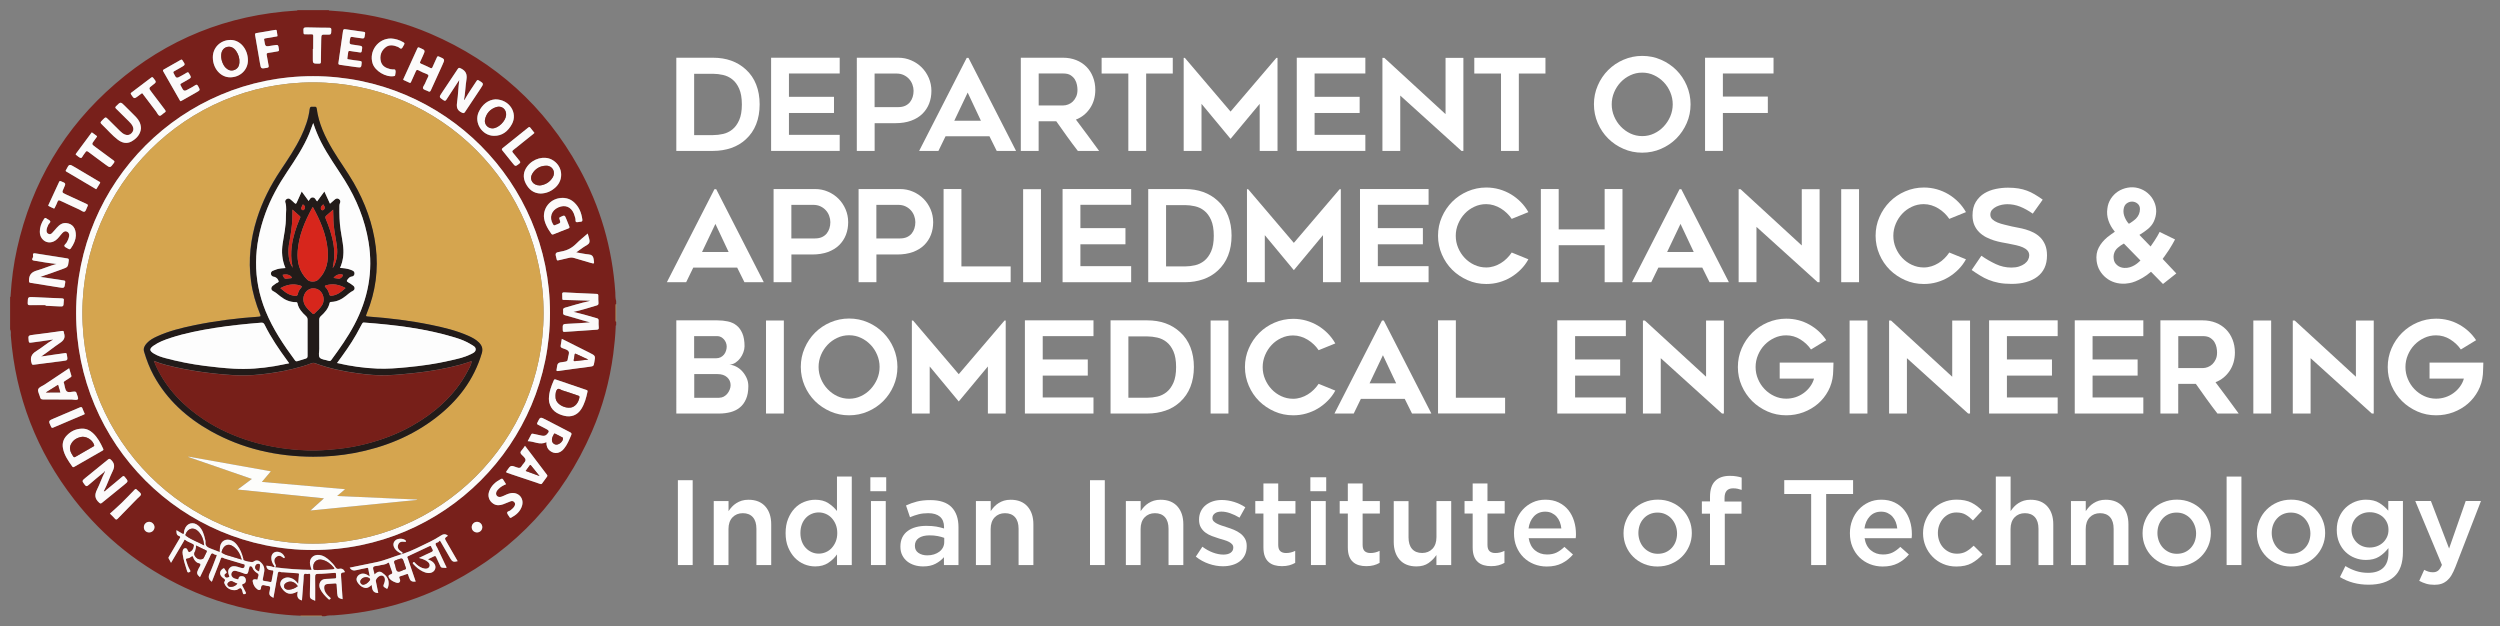 <?xml version="1.0" encoding="utf-8"?>
<!-- Generator: Adobe Illustrator 25.4.0, SVG Export Plug-In . SVG Version: 6.00 Build 0)  -->
<svg version="1.1" id="Layer_1" xmlns="http://www.w3.org/2000/svg" xmlns:xlink="http://www.w3.org/1999/xlink" x="0px" y="0px"
	 viewBox="0 0 4950 1240" style="enable-background:new 0 0 4950 1240;" xml:space="preserve">
<rect x="0" y="0" width="4950" height="1240" fill="#808080" stroke="none"/>
<style type="text/css">
	.st0{fill:#78201B;}
	.st1{fill:#D5A54F;}
	.st2{fill:#FCFBFA;}
	.st3{fill:#FAF7F7;}
	.st4{fill:#FBFAFA;}
	.st5{fill:#FCFAFA;}
	.st6{fill:#7B241E;}
	.st7{fill:#79211B;}
	.st8{fill:#221B19;}
	.st9{fill:#FDFDFB;}
	.st10{fill:#771F19;}
	.st11{fill:#FDFDFD;}
	.st12{fill:#D7261C;}
	.st13{fill:#D1251C;}
	.st14{fill:#FFFFFF;}
</style>
<g>
	<path class="st0" d="M20,652c0-21.3,0-42.7,0-64c1.5-0.6,0.9-2,1-3c1.9-31.5,6-62.6,12.9-93.4c29-129.8,93.7-238.8,194.2-325.6
		C330.7,77.2,450.5,29.4,586,21c1-0.1,2.4,0.5,3-1c20.7,0,41.3,0,62,0c0.5,1.3,1.6,0.9,2.5,1c16.8,0.9,33.5,2.6,50.2,4.9
		C755.2,33,805,46.4,852.8,67c128,55,226.1,143.6,293.6,265.5c42.3,76.5,65.9,158.7,71.9,246c0.4,5.8-0.3,11.8,1.7,17.5c0,2,0,4,0,6
		c-1.1,0.6-0.9,1.6-0.9,2.6c0,9.9,0,19.8,0,29.8c0,1-0.2,2,0.9,2.6c0,2.3,0,4.7,0,7c-1.4,0.7-0.9,2-0.9,3.1
		c-0.8,18.1-2.5,36.2-4.9,54.2c-7.1,53.1-20.9,104.3-42.3,153.4c-57.4,131.9-149.8,231.6-277.2,298.3c-73,38.3-151,59.6-233.3,65.3
		c-5.8,0.4-11.8-0.3-17.5,1.7c-2,0-4,0-6,0c-0.5-0.3-1-0.9-1.6-0.9c-13.7,0-27.4,0-41.1,0c-19-0.6-37.9-2.4-56.7-4.9
		c-59.8-8-117-24.8-171.6-50.3c-87.1-40.7-160.5-98.7-219.6-174.5c-74.6-95.6-116.5-204-125.9-325C21.3,660.3,22.1,655.9,20,652z
		 M206.9,933.9c0.2,0.2,0.5,0.4,0.7,0.6c-5.9,11.4-9.8,23.7-15.6,35.1c-5.2,10.3-4.3,18,4.1,25.6c2.4,2.2,3.3,2.4,5.8,0.4
		c14.4-11.9,28.9-23.6,43.5-35.3c9-7.2,8.9-7.2,1.6-15.9c-1.8-2.2-2.9-2.3-5-0.5c-10.6,8.9-21.2,17.7-31.9,26.5
		c-1.4,1.1-2.4,3.4-4.8,2.3c7-13,11.3-27.1,17.8-40.1c4.4-8.9,3.7-15.5-3.5-22.2c-2.5-2.3-3.5-2.3-5.9-0.4
		c-14.7,12-29.5,23.9-44.2,35.9c-7.8,6.3-7.6,6.3-1.7,14.1c2.3,3,3.8,3.6,6.9,0.9C185.3,951.7,196.2,942.9,206.9,933.9z
		 M797.5,1096.7c-0.3-0.4-0.6-0.7-0.9-1.1c1-2.5-1.3-2.6-2.5-3.5c-5.8-3.8-7.7-8.2-5.9-13.4c1.8-5.1,5.7-6.9,13-5.9
		c1,0.1,2,0.5,2.5-0.8c0.4-1-0.4-1.5-1-2c-4.5-4.4-15-4.4-20,0c-4.9,4.4-5.1,10.8-0.5,17.1c3.3,4.5,7.9,7.2,14,9.9
		c-18.1,5.4-34.3,12.8-51.8,16.3c-17.3,3.4-34.6,7.1-52.1,10.7c3.5,5.5,7.8,6.6,13.5,4.9c6.5-1.9,13.3-2.8,20-4.3
		c2-0.5,3-0.5,3.3,1.9c0.8,4.7,1.9,9.4,3,14.8c-3.5-1.9-6.1-4-9.3-4.9c-5.8-1.7-11.9,0.3-15.1,5c-3,4.5-2.4,9.3,2.1,14.5
		c3.3,3.9,7.2,7,12.3,8.1c5.4,1.1,9.4-2.1,13.7-5.8c0.6,8.8,2.3,16.1,13,16c-1.5-7.2-2.9-14.5-4.4-21.8c-0.3-1.5-0.7-2.8,0-4.4
		c2.5-5.7,8.7-9.5,13-8c4.4,1.6,5.8,7.3,3.5,13.9c-0.1,0.2-0.1,0.3-0.2,0.5c-2.6,6.9-2.6,6.9,3.9,10.7c0.6,0.3,1.2,0.6,1.8,1
		c2.2-3.2,2.9-6.9,3-10.5c0.4-9.9-5.3-16.5-12.9-21.7c-5.9-4.1-10.5-0.7-15.2,3.6c-0.3-1.6-0.4-2.5-0.6-3.4c-0.7-3.8-3.1-8.4-1.7-11
		c1.6-3.1,7.2-2,10.9-3.2c5.9-1.9,12.5-1.1,17.8-5.3c1.8-1.4,2.5,0.3,3,1.8c1.7,4.9,3.2,9.8,5.1,14.6c1.3,3.4,1.3,5.2-2.8,6.4
		c-4.5,1.3-5,4.2-2,8c3,3.8,7.1,6,11.5,7.6c2.8,1,6,2.2,8.5-0.3c2.2-2.3,0.9-5-0.1-7.5c-0.9-2.3-0.7-3.6,2-4.3c4-1.1,7.9-2.5,11.8-4
		c2.2-0.9,3-0.3,3.5,1.8c0.4,1.6,1.1,3.1,1.6,4.7c2.4,7.1,5.2,8.8,13.1,8.2c-0.2-0.7-0.3-1.3-0.6-1.9c-5-14.6-10-29.2-15-43.9
		c-0.4-1.3-2.5-3,0.5-4.4c14.2-6.5,28.3-13.2,42.4-19.9c2.1-1,3-0.4,3.7,1.5c0.5,1.4,1.1,2.8,1.9,4c2.2,3.3,1.4,4.9-2.3,6.4
		c-7.9,3.4-15.6,7.3-24.1,11.4c3.1,0.9,5.4,1.5,7.6,2.3c2.2,0.8,4.3,1.7,6.3,2.9c6,3.4,8.4,7.9,6.7,11.9c-1.8,4.2-7.1,5.3-13.7,2.9
		c-5.7-2.1-10.4-5.8-14.7-10.1c-0.9-0.9-1.6-2.9-3.5-1.2c-2.2,1.8-0.2,2.9,0.7,4c5.1,5.6,10.8,10.4,17.6,13.8
		c3.3,1.7,6.7,2.9,10.4,3.3c6.7,0.7,12.3-2.2,14.4-7.5c2.1-5.1,0.1-10.6-5.2-14.9c-2.5-2-5.5-3.1-8.9-4.7c4.3-2.1,8.2-3.8,11.9-5.8
		c2.3-1.2,3.4-0.9,4.5,1.6c2.6,5.9,5.5,11.7,8.2,17.6c0.9,2.1,2.2,3.1,4.5,3.2c2.5,0.1,4.9,0.4,7.4,0.5c0.5-2.1-0.8-3.4-1.4-4.8
		c-5.5-11.7-11-23.5-16.6-35.2c-1.1-2.4-3.1-4.8-3.3-7.2c-0.2-3.6,4.6-2.4,6-4.6c2.5-3.6,3.3-1.4,4.6,0.8
		c6.1,10.7,12.3,21.3,18.5,32c3.9,6.8,6.3,7.7,14.6,5.6c-7.4-12.9-14.8-25.7-22.2-38.5c-4-6.9-4-6.9,2.5-11.5
		c0.2-0.1,0.1-0.5,0.2-0.6c-4.7-3.9-9-3.3-13.9,0c-7.1,4.6-14.5,8.9-22.1,12.5C833.2,1081.3,816,1090.6,797.5,1096.7z M1089,619.8
		c0-259-209.7-468.8-469-469c-259.2-0.2-469.4,209.9-469.3,469.1c0.1,259.1,209.8,469,468.9,469.1C878.8,1089.1,1089,879,1089,619.8
		z M418.9,1151.8c1.4-1.1,1.6-2.8,2.2-4.3c4.9-12.4,9.7-24.8,14.6-37.1c0.9-2.3,1.3-5.4,3-6.6c1.1-0.8,4.1,1.4,6.4,2
		c12.1,3.7,24.2,7.3,36.3,10.9c1.3,0.4,3.1,0.1,3.2,2.3c0.2,4.6-2.4,6.7-6.8,5.3c-2.5-0.8-5.1-1.5-7.6-2.3
		c-5.5-1.7-11.2-2.1-15.4,2.4c-4.2,4.4-3.2,9.8-1.3,15c0.4,1,1.5,2.1-0.2,2.9c-2.6,1.3-5.2,2.4-7.6-0.4c-2.4-2.8-1.3-5,1.3-6.6
		c2.2-1.2,2.4-2.3,0.9-4.2c-1.1-1.4-2.1-3-3-4.6c-1.1-2.1-2.3-1.7-3.9-0.5c-6.9,4.8-7,12.2,0.2,17.8c2.9,2.2,6.3,3.5,3.1,8
		c-0.8,1.1-0.1,2.9,0.5,4.3c3.9,9.1,14.4,14.1,24,11.7c3.1-0.8,5.9-4.9,8.5-2.8c2.2,1.8,2.8,5.9,3.6,9.1c0.8,3.1,2.5,2.3,4.5,1.7
		c2.5-0.8,1.8-2.2,0.9-3.8c-2-3.7-3.7-7.4-5.7-11.1c-1.4-2.5-2.3-4.1,1.7-5.2c3.5-1,5-4.3,4.5-8c-0.6-4-3-6.7-7.2-7.1
		c-3.6-0.3-6.7,0.6-7.3,4.9c-0.1,1-0.5,1.6-1.5,1.3c-3.5-0.9-7.3-1-10.1-3.9c-2.7-2.8-3.7-6-1.7-9.5c1.9-3.4,5-4.2,8.6-3.1
		c3.2,0.9,6.4,1.9,9.6,2.8c4,1.2,8.8,4.2,11.7,2.9c3.4-1.5,2.9-7.6,4.5-11.5c0.5-1.2,0-3.4,2.1-3.5c2.1-0.1,3.7,0.9,4.5,3.1
		c1.8,4.7,5.2,8.1,9.5,10.6c5.2,3.1,0.8,7.1,0.8,10.5c0.1,3.6-2.9,1.6-4.5,1.6c-3.3-0.1-6,0.5-5.4,4.5c1,6.5,4.3,11.9,9.7,15.7
		c3.1,2.1,6.6,1,6.7-2.7c0.3-6.9,4-6.5,8.7-5.2c1.4,0.4,2.9,0.8,4.4,0.9c5,0.1,5.7,2.3,4.6,6.9c-2.4,10.5-1.5,12.2,6.9,16.7
		c2.6-14.7,5.2-29.2,7.9-43.8c0.4-2.4,0.4-5.4,1.8-7.1c1.7-2.1,4.6,0.1,7,0.2c0.7,0,1.3-0.2,2-0.1c9.8,0.7,19.6,1.4,29.4,2.1
		c1.4,0.1,2.7,0.1,2.5,2.2c-0.6,5.9-1,11.8-1.6,18.6c-1.6-1.9-2.5-3.1-3.5-4.2c-4-4.5-9-7.4-15-8.2c-6.1-0.9-13,2.1-15.5,7
		c-3,5.6-1.2,10.6,2.4,15.3c8,10.6,16.4,12.4,28.4,6.4c0.6-0.3,1.2-0.5,2.5-1c-2.3,8.6-1.1,15.2,8.2,17.7
		c1.1-14.4,2.2-28.7,3.3-42.9c0.2-2.8-0.3-6,0.9-8.4c1.7-3.3,5.4-0.3,8.1-1.3c3.7-1.3,4.1,0.6,4.1,3.7c-0.3,11.8-0.5,23.7-0.7,35.5
		c-0.2,9.4,0,9.7,10.5,14.1c0-15.9,0.2-31.4-0.1-46.8c-0.1-4.9,0.8-6.6,6.3-6.6c9.1,0.1,18.3-1.1,27.4-1.6c9.2-0.5,7.1-1.6,7.9,7.2
		c0.2,2.6-0.5,3.5-3.2,3.6c-5.5,0.1-11,1-16.5,0.9c-11.9-0.3-16.1,11.1-12.1,19.5c3.9,8.1,10,14.4,16.5,20.5
		c1.6,1.5,2.5,0.8,3.7-0.3c1.6-1.5,0.4-2.2-0.6-3.1c-1.4-1.2-2.8-2.4-4-3.7c-4-4.2-7.2-8.8-7.5-14.8c-0.3-5.2,2-7.8,7.1-8.2
		c4.7-0.4,9.3-0.5,14-1c2.6-0.3,3.5,0.4,3.6,3.1c0.2,5.5,0.6,11,1.1,16.5c0.7,8,2.2,9.6,10.7,11.6c-1-14.9-2.1-29.6-3-44.4
		c-0.5-8-0.4-8,7.1-9c0.2,0,0.3-0.5,0.4-0.7c-2.2-5.1-6-7.3-11.5-6c-3.3,0.8-5.5-0.5-7.3-3.4c-3-4.8-6.9-9-11.1-12.8
		c-6-5.4-12.4-10.2-20.7-11.2c-12.3-1.5-20.7,7.5-18.2,19.5c0.7,3.3,1.8,6.5,2.9,10c-24.4-0.2-48.2-2-72.2-5.1c1.9-3,1.9-3,0.6-5.5
		c-3.3-6.4-2.8-11.3,1.6-14.9c4.3-3.5,8-3.1,13.8,1.3c0.8,0.6,1.4,1.5,2.5,0.5c0.9-0.9,0.4-1.9,0-2.8c-2.4-4.7-6.1-7.8-11.3-9
		c-8.3-1.9-14.6,3.1-14.7,11.6c-0.1,5.7,2,10.7,5.3,15.3c0.5,0.7,1.8,1.5,0.9,2.5c-0.8,0.9-1.8,0.8-3.1,0.3
		c-4.1-1.7-8.4-2.2-12.9-2.5c0.4,6.9,4.5,8.7,10,9.1c1.7,0.2,4.4-0.4,3.7,3.1c-1.2,5.9-2.3,11.8-3.3,17.7c-0.4,2.1-1.2,2.8-3.3,2.3
		c-3.7-0.8-7.5-1.6-11.3-2c-2.8-0.3-3.2-1.6-2.8-4c0.9-4.7,1.9-9.5,2.7-14.2c1.5-8.5-2-15-8.4-20.1c-4.1-3.3-9.2-2.9-13.3,0.4
		c-2.1,1.7-18.4-1.4-19.5-3.9c-0.3-0.7-0.1-1.6-0.3-2.4c-2.5-9.8-6.2-19-12.3-27c-3-3.9-6.5-7.1-11.1-9
		c-10.6-4.3-20.1,0.5-22.4,11.7c-0.7,3.5-0.5,7.3-0.8,11.3c-5.9-2.3-11.7-4.7-17.6-6.8c-6.4-2.3-11.7-5.2-10.5-13.5
		c0.2-1.4-0.4-3-0.7-4.4c-2.4-10.1-5.1-20.1-13.3-27.4c-10.1-9-23.1-5.5-27.3,7.2c-0.6,1.9-1.3,3.9-1.3,5.8c0,4.3-1.7,3.7-4.4,2
		c-3.3-2.1-6.8-4-10.5-6.2c0,5.2-0.3,9.7,5.3,11.6c3,1,2.2,2.8,0.9,4.9c-6.9,11.6-13.7,23.2-20.5,34.9c-0.9,1.5-2.3,2.8-1,4.9
		c1.6,2.5,2.8,5.2,4.5,8.3c2-3.3,3.7-6.1,5.3-8.9c6.7-11.5,13.4-23,20.3-34.4c0.5-0.9,0.7-3.7,2.7-2c4.3,3.6,9.7,5,14.4,7.7
		c1.5,0.9,3,1.5,2.7,3.6c-0.6,4.2-1.7,8.2-5.3,10.9c-3.8,2.9-5.6,2.5-7.2-1.8c-0.8-2.2-2.1-4.1-4.5-4.1c-2.6,0-4.2,1.7-5,4.2
		c-0.9,2.6-0.7,5.2-0.3,7.9c1.5,11.4,5.3,22.3,8.7,33.2c0.8,2.5,1.6,3.4,4.4,2.3c3.4-1.3,2.1-3,1-4.9c-3.2-5.7-5.5-11.7-7.2-18
		c-0.7-2.5-0.9-4.4,2.7-4.6c2.7-0.1,5.2-1.4,7.2-3.1c2.1-1.7,3.1-1.8,4,1.1c1.4,4.2,3.9,7.7,7.6,10.3c2.2,1.6,6.6,1.2,6.8,3.7
		c0.2,2.6-2.2,5.4-3.5,8.1c-0.3,0.6-0.6,1.2-0.9,1.8c-3.5,7.2-3,9.8,3.4,15.4c6.4-13.2,12.8-26.3,19.2-39.5c1.2-2.5,2-5.8,4.1-7.3
		c1.9-1.4,4.3,1.6,6.6,2.3c0.2,0,0.3,0.2,0.4,0.2c4-0.6,3,1.5,2.1,3.8c-4.4,11.1-8.2,22.5-13.3,33.3
		C411.6,1142.7,413.6,1147.3,418.9,1151.8z M1135.5,617.5c16.3-3.4,30.9-8.3,45.7-12.6c2.6-0.8,3.9-1.8,3.6-4.8
		c-0.4-4.8-0.4-9.7-0.3-14.5c0-2.4-0.5-3.5-3.3-3.6c-21.3-0.9-42.6-1.9-63.9-3c-3.7-0.2-4.8,1-4.3,4.4c0.2,1.1,0.1,2.3,0.1,3.5
		c0.3,8-0.8,6.9,6.9,7.1c15.6,0.5,31.3,0.9,48.3,1.4c-2.1,0.8-2.8,1.2-3.6,1.4c-15.3,3.1-30.2,8.1-45.2,12.2c-3.6,1-5.5,2.4-4.7,6.3
		c0.2,1.1,0.2,2.3,0,3.5c-0.4,3.1,0.7,4.6,4,5.5c11.4,3,22.7,6.6,34,9.8c5.1,1.5,10.2,2.8,15.3,4.3c-14.3,1.2-28.4,2.1-42.6,2.7
		c-11.9,0.5-11.8,0.4-11.4,12.3c0.1,3,0.8,4.2,4,3.8c5.5-0.6,11-0.8,16.4-1.1c15.6-1.1,31.2-2.2,46.8-3.2c3.1-0.2,4.4-1.1,4.1-4.5
		c-0.4-4.5-0.5-9-0.3-13.5c0.1-2.9-1.1-4.1-3.7-4.8c-8.3-2.3-16.6-4.8-24.9-7.1C1150.1,621.1,1143.3,619.5,1135.5,617.5z
		 M81.4,705.9c12.8-8.5,24.5-18.3,37.3-26.6c7.8-5.1,11.2-10.5,8.2-19.4c-0.1-0.3-0.1-0.7-0.1-1c-0.1-2.8-1-3.8-4.3-3.4
		c-18.4,2.7-36.9,5.1-55.4,7.4c-11.4,1.4-11.3,1.3-10.1,12.5c0.4,3.3,1.5,3.6,4.5,3.2c14.5-2,29-3.7,43.7-6.2
		c-0.3,0.7-0.9,1-1.5,1.3c-11,6.3-20.5,14.8-31.3,21.4c-9.9,6-13.1,13.1-9.7,24c0.9,2.9,1.3,3.6,4.4,3.2c18.6-2.6,37.3-5,56-7.2
		c11.6-1.4,11.5-1.2,9.4-12.9c-0.4-2.5-1.1-3.3-3.7-2.9c-5.9,1-11.9,1.7-17.8,2.5C101.1,703.1,91.3,704.5,81.4,705.9z M112,522.6
		c-13.1,3.4-25.4,9.1-38.3,12.7c-11.2,3.1-16.3,8.8-16.1,20.2c0,3.1,0.4,4,3.3,4.4c18.6,2.9,37.1,5.9,55.7,8.9
		c11.3,1.8,11.1,1.8,12.7-9.5c0.4-3-0.4-3.8-3-4.2c-9.2-1.3-18.4-2.8-27.6-4.2c-6.2-0.9-12.5-1.8-18.7-2.7c7.2-3,14.4-5.1,21.4-7.5
		c7.2-2.5,14.4-5.2,21.6-7.8c11.7-4.2,11.6-4.2,13.3-16.7c0.4-3,0.1-4.3-3.3-4.8c-21.2-3.2-42.4-6.8-63.6-10c-6-0.9-3.2,4.8-3.7,7.1
		c-0.4,1.9-4.5,6.3,1.4,7.3C81.9,518.5,96.8,521.1,112,522.6z M909.4,158.3c-2,14.9-2.2,30.2-4.4,45.1c-1.4,9.2,0.7,15.3,9.4,19.3
		c3.1,1.4,4.4,1.9,6.5-1.3c10.1-15.5,20.4-30.8,30.7-46.2c6.6-9.9,6.6-9.9-3.5-16.1c-2-1.2-2.9-1.2-4.3,0.9
		c-7.6,11.6-15.5,22.9-22.4,34.9c-0.6,1-0.6,2.6-2.6,2.7c2.6-13.2,2.7-26.7,4.8-39.7c1.8-11.1-1.2-17.7-11.1-22.6
		c-3.5-1.7-4.6-1.2-6.4,1.6c-10.2,15.6-20.6,31-31,46.5c-5.9,8.8-5.8,8.7,2.9,14.7c2.9,2,4.2,1.7,6.1-1.2
		C892.3,184,900.9,171.2,909.4,158.3z M1086.8,789.5c0.2,1.7,0.2,4.6,0.8,7.3c3.7,15.6,15,22.8,29.4,26.5c14,3.5,26.4-1.4,34.1-13.5
		c6.6-10.4,9.7-22.1,12.2-34c0.5-2.2-0.2-3-2.1-3.6c-20.3-6.8-40.6-13.7-60.8-20.7c-1.9-0.7-3-0.3-3.8,1.6
		C1091.5,764.3,1087.1,775.7,1086.8,789.5z M162.2,848.7c-11.7,0.4-21.6,5-29.7,13.3c-7,7.1-9.6,15.8-7.8,25.7
		c2.6,13.8,10.6,24.9,18.5,36.1c1.1,1.6,2.2,1.4,3.8,0.6c18.6-10.7,37.2-21.3,55.8-31.9c1.7-1,2.5-1.6,1.5-3.8
		c-5.3-11.4-11-22.4-20.4-31.1C177.8,851.8,170.7,848.4,162.2,848.7z M455.8,153.1c19.9-0.1,35.2-14.8,35.1-33.9
		c-0.2-22.4-15.6-40.3-34.7-40.1c-19.9,0.2-35,15.3-34.8,34.8C421.6,135.7,436.9,153.1,455.8,153.1z M1070.5,383.2
		c11.5-0.3,21.2-4.7,29.4-12.2c17.7-16.3,13.9-43.8-7.5-55c-15.3-8-36.8-2.1-48.4,13.4c-7.9,10.6-9,22-3.1,33.7
		C1047,375.3,1056.5,382.9,1070.5,383.2z M980.9,196.7c-14.2,0.9-26,10-33,25.1c-9.8,21.2,6.5,46.8,30,47.2
		c16.9,0.3,28.1-9.4,35.7-23.2C1025.5,223.9,1008.9,196.9,980.9,196.7z M811.4,164.1c2,0.2,2.1-1.4,2.6-2.5c3.1-6.6,6.2-13.2,9-20
		c1.3-3,2.4-4.1,5.7-2.3c5.3,2.8,10.7,5.4,16.3,7.4c3.8,1.4,3.7,3.1,2.1,6.2c-2.1,4-3.8,8.1-5.6,12.2c-1.5,3.5-5.2,7.4-3.9,10.2
		c1.3,2.7,6.5,3.4,9.8,5.3c3.1,1.8,4.3,1,5.7-2.2c7.4-16.5,15-33,22.5-49.4c5.4-11.8,5.4-11.7-6.5-17c-2.6-1.1-3.4-0.4-4.3,1.8
		c-2.8,6.4-5.9,12.6-8.6,19.1c-1,2.4-2.1,2.8-4.4,1.6c-6-2.9-12-5.8-18.1-8.3c-3-1.2-2.6-2.6-1.5-4.8c1.8-3.6,3.3-7.2,5-10.9
		c5-11,5-11-6.1-15.8c-0.3-0.1-0.6-0.3-0.9-0.4c-1.8-1-2.9-0.7-3.9,1.3c-9.1,20-18.2,39.9-27.3,59.9c-0.4,1-1.4,2.2,0.1,3
		C803.3,160.5,807.4,162.3,811.4,164.1z M1076.9,428.2c0.4,11.4,6.5,23.4,14.8,34.5c1.5,2,2.9,1.6,4.7,0.8
		c9.6-3.8,19.1-7.8,28.7-11.3c3-1.1,2.7-2.5,1.8-4.8c-1.8-4.3-3.4-8.6-5.2-13c-3.6-9.2-3.7-9.1-12.8-4.6c-1.9,0.9-1.8,1.7-1.2,3.4
		c2.6,8,2.5,8-5.5,11.1c-0.9,0.4-1.9,0.7-2.8,1.1c-2.1,1.1-3.2,0.3-4.4-1.6c-8-13.1-3.6-27.4,10.6-33.5c13.3-5.7,24.9-1.1,30.6,12.3
		c1.2,2.9,1.8,6,2.9,9c1,2.6-0.6,6.6,1.8,7.8c2.1,1.1,5.5-0.6,8.3-0.6c3.4,0,4.3-1.5,3.8-4.6c-1.8-12.9-6.3-24.5-16-33.5
		c-7.2-6.7-15.8-9.5-25.6-9C1092.4,393.1,1077,407.9,1076.9,428.2z M1081.9,875.5c-0.3,7.1,1.7,12.9,7.1,17.1
		c8.9,6.9,19.6,5.4,27.4-4c6.7-8,10.4-17.7,14.5-27.1c1.2-2.9,0.6-4.2-2.2-5.7c-16.1-8.2-32.2-16.6-48.2-24.9
		c-11-5.7-10.9-5.6-16.5,5.7c-1.1,2.3-1,3.4,1.4,4.5c5.4,2.6,10.7,5.4,15.9,8.2c6.4,3.4,6.7,5.1,1.6,10.6c-2.8,3.1-6.3,3.4-10.1,2.7
		c-5.5-1.2-11-2.5-16.6-3.6c-1.5-0.3-3.3-1.1-4.4,1.1c-2.1,4.2-4.3,8.4-7,13.4C1057.8,873.8,1069,882,1081.9,875.5z M279.1,254
		c-0.3-9.5-4.1-16.3-9.7-22.1c-7.2-7.5-14.6-14.6-21.9-21.9c-8.8-8.8-8.7-8.7-17.5,0.1c-2.3,2.3-2,3.4,0.1,5.4
		c8.4,8.1,16.6,16.4,24.9,24.6c3.1,3.1,6.1,6.2,7.9,10.2c2.2,4.9,1.4,9.4-2.3,13.3c-3.6,3.8-8.3,4.8-13.2,2.8
		c-3.8-1.5-6.8-4.1-9.7-6.9c-7.6-7.5-15.1-15-22.7-22.5c-5.8-5.8-5.8-5.8-11.7,0.2c-5.4,5.4-5.5,5.5,0.1,10.9
		c10,9.5,18.9,20.3,30,28.6c8.2,6.2,17.4,8.7,27.1,3.3C271.1,274,278.2,265.4,279.1,254z M1112.4,670.9c-0.8,4.7-1.5,8.6-2.3,12.5
		c-0.6,2.8,0,4.5,3,5.7c4.4,1.8,10.3,3.1,12.5,6.5c2.4,3.8-1.2,9.5-1.4,14.4c-0.2,4.8-2.5,5.8-6.8,6.3c-13.7,1.5-13.7,1.7-15.4,14.5
		c0,0.2,0,0.3-0.1,0.5c-0.6,2.8-0.1,3.7,3.2,3.2c20.6-2.9,41.2-5.6,61.8-8.4c8.3-1.1,8.3-1,9.7-9c2.3-12.7,2.3-12.8-9.2-18.6
		C1149.3,689.4,1131,680.3,1112.4,670.9z M1039.5,882.7c-2.4,3.4-4.5,6.6-7,9.4c-2.6,2.9-2.5,5,0.1,7.9c3.1,3.4,8.2,6.9,7.9,11
		c-0.3,4-5.1,7.5-7.3,11.5c-2.4,4.3-5.1,4.8-9.6,3c-12.4-4.7-12.4-4.5-20.1,6.6c-1.5,2.1-2.3,3.2,1.2,4.3
		c21.6,7.1,43.1,14.4,64.6,21.7c1.8,0.6,3,0.7,4.2-1.1c3-4.4,6.1-8.7,9.4-12.9c1.3-1.6,1-2.8-0.1-4.3
		C1068.4,920.9,1054.1,902,1039.5,882.7z M136.9,729.1c-16.6,11.1-32.5,21.6-48.4,32.3c-4.5,3.1-11.4,5-12.8,9.6
		c-1.3,4.3,2.6,10,3.7,15.2c0.8,3.6,2.4,4.7,6.1,4.7c19-0.1,38,0.2,57,0.2c4.1,0,9.9,2,11.8-0.8c1.5-2.3-1.7-7.6-2.6-11.6
		c-0.6-2.4-1.7-3.5-4.4-3.4c-5.2,0-11.8,2.9-15.3-0.7c-3.3-3.3-3.4-9.8-5-14.9c0-0.2-0.1-0.3-0.1-0.5c-1.3-2.2-0.5-3.6,1.6-4.8
		c3.7-2.2,7.2-4.7,10.9-7.1c1.5-0.9,2.6-1.7,1.9-3.9C139.6,738.9,138.4,734.2,136.9,729.1z M687.8,114.9c0.6-4.2,1.2-7.8,1.6-11.4
		c0.3-2.3,1.2-3,3.6-2.6c6.4,1.1,12.9,1.7,19.2,2.8c2.8,0.5,3.6-0.2,4.1-3c1.6-9.5,1.8-9.5-7.9-10.9c-2-0.3-3.9-0.6-5.9-0.9
		c-11.4-1.3-11.3-1.3-9.2-12.7c0.5-2.7,1.5-3.6,4.2-3.1c4.9,0.9,9.9,1.4,14.8,2.2c9.1,1.5,9.1,1.5,10.4-7.5c0.1-0.5,0.1-1,0.2-1.5
		c0.5-2.1-0.5-3-2.6-3.3c-12.2-1.7-24.4-3.3-36.5-5.2c-3.4-0.5-4.3,0.8-4.7,3.8c-2.9,20.9-5.9,41.8-9,62.7c-0.4,2.9,0.5,3.6,3.2,4
		c10.9,1.4,21.7,3.2,32.6,4.6c9.4,1.2,9.3,1.1,10.2-8.4c0.3-2.9-0.7-3.6-3.4-3.9c-7.1-0.8-14.2-1.9-21.3-3
		C689.7,117.4,687.1,117.6,687.8,114.9z M357.8,200.4c1-0.5,2-1,3-1.6c9.4-5.3,18.8-10.7,28.2-16c7.7-4.4,7.5-4.3,3.3-12.1
		c-1.6-2.9-2.8-4-5.9-1.8c-3.2,2.3-6.9,4-10.3,6c-12.1,6.9-12,6.9-18.3-5.5c-1.1-2.2-0.9-3.1,1.2-4.2c4.1-2.2,8.1-4.6,12.1-6.9
		c8.2-4.7,8.2-4.7,3.2-13c-1.3-2.1-2.2-2.9-4.5-1.4c-3.3,2.2-6.9,4-10.4,6c-10.3,5.8-10.2,5.8-15.6-4.9c-1-2-0.8-2.8,1.1-3.9
		c4.5-2.5,9-5,13.4-7.6c9.1-5.2,9-5.2,3.1-13.9c-1.3-1.9-2.1-1.9-3.9-0.9c-10.9,6.3-21.9,12.6-32.9,18.7c-2,1.1-2.4,2.1-1.2,4.2
		c10.9,18.9,21.6,37.8,32.4,56.7C356.3,199.2,356.7,200.2,357.8,200.4z M1002,958.7c-2.1-3.3-4-6-5.6-9c-1.1-2.1-2.4-2.4-4.4-1.3
		c-10.5,5.5-19.1,12.8-23.3,24.3c-3.5,9.7-0.2,19.3,8.4,24.8c6.2,3.9,12.7,3.3,19.2,1c5-1.8,9.9-4,14.8-5.9c2.7-1.1,5.3-0.6,7.3,1.6
		c2.2,2.5,1.8,5.3,0.4,7.9c-1.8,3.5-4.9,5.8-7.8,8.3c-2.2,1.9-6.8,1.9-6.7,4.9c0.1,2.8,2.8,5.5,4.4,8.2c0.1,0.1,0.2,0.3,0.2,0.4
		c0.8,1.9,2.1,1.8,3.6,1c9.8-5.3,17.9-12.4,21.2-23.4c4.6-15.4-7.8-28.3-23.5-24.7c-4.4,1-8.5,2.9-12.5,4.8c-2.6,1.2-5.1,2.4-8,2.5
		c-5.3,0.2-8.7-4.3-7-9.3c0.9-2.8,2.8-4.9,4.8-6.9C991.5,963.7,996.5,961.1,1002,958.7z M150.2,466.6c0.2-14.8-6.4-23.2-18.3-24.9
		c-8.4-1.3-14.3,3.3-19.5,9c-3.3,3.6-6.3,7.3-9.6,10.8c-2,2.1-4.7,2.6-7.4,1.3c-2.4-1.2-3.3-3.6-3.4-6.3c0-4.1,1.8-7.7,3.4-11.4
		c1.1-2.6,5.1-4.6,3.8-7.3c-1.1-2.3-4.8-3.3-7.1-5.2c-2.3-1.9-3.7-1.2-5.1,0.9c-5.1,7.6-8.4,15.8-8.3,25.1c0,4.9,1.2,9.5,4.2,13.6
		c6.6,8.8,17.7,10.2,27,3.6c5.4-3.8,8.8-9.5,13.2-14.2c2.8-2.9,6-5.1,10.1-2.6c3.9,2.4,4.1,6.1,3.2,10.1c-0.9,3.9-2.6,7.5-4.6,11
		c-1.4,2.5-5.4,4.8-4.4,7.2c1.1,2.4,5.1,3.4,7.6,5.2c2.2,1.6,3.6,1.3,5.2-1C146.2,483.4,149.9,474.6,150.2,466.6z M774.2,76.2
		c-25.9-0.1-44.2,25.4-36.5,49.3c4.8,15,26.3,27.8,42.1,25.1c1.2-0.2,2.3-0.3,2.5-1.9c0.4-3.4,1.7-7.2,0.3-10.3
		c-0.9-1.9-4.6-0.6-7-1.3c-1.1-0.3-2.3-0.3-3.4-0.5c-8.7-2.1-16.1-6.1-18.3-15.6c-2.4-10.4,0.5-19.7,8.5-26.7
		c7.7-6.7,16.6-5.2,25.4-1.6c2.5,1,4.9,4.5,7.1,3.2c2.3-1.3,3.2-4.9,4.9-7.3c1.7-2.4,1.1-3.7-1.3-5.1
		C790.8,78.9,782.2,76.6,774.2,76.2z M549.3,70c-0.5-3.2-1-6-1.4-8.8c-0.2-2.1-1.4-2.2-3.2-1.9c-12.3,2.1-24.6,4.3-36.9,6.2
		c-3.1,0.5-3.1,2-2.7,4.4c3.2,18.4,6.2,36.7,9.5,55.1c2,11.6,2.1,11.4,13.8,9.4c3.6-0.6,3.8-2,3.3-4.9c-1.3-6.7-2.3-13.4-3.6-20.1
		c-0.5-2.7-0.3-4.2,3.1-4.6c6.1-0.6,12.1-2,18.2-3c2.2-0.4,3.3-1,2.8-3.8c-1.4-9.7-1.2-9.8-10.7-8.1c-1.3,0.2-2.6,0.3-4,0.6
		c-12.3,2.3-12.3,2.3-14.3-10c-0.1-0.3-0.1-0.7-0.2-1c-0.5-2.2,0.2-3.2,2.6-3.5c6.9-1,13.8-2.3,20.7-3.5
		C547.9,72.1,550.1,72.3,549.3,70z M1163.7,462.4c-8,7-15.7,13-22.6,19.9c-8.4,8.4-17.9,13.5-29.7,15.5c-12.7,2.2-12.6,2.8-9.2,15
		c0,0.2,0.1,0.3,0.1,0.5c0.4,2,1.2,2.6,3.4,2c7.1-1.8,14.3-3.2,21.3-5c3.3-0.8,6.4-0.7,9.7,0.3c10.5,3.3,21,6.3,31.5,9.3
		c9.3,2.7,8.7,2.8,7.3-6.8c-1-6.7-4-9-10.4-9.6c-7.9-0.7-15.7-2.5-24.1-4c5-3.6,9.4-6.6,13.7-9.8c4.3-3.3,11.2-5.3,12.4-10.1
		C1168.2,474.8,1165.2,468.8,1163.7,462.4z M620.1,96.9c-0.2,0-0.4,0-0.6,0c0,5.7,0.1,11.3,0,17c-0.3,12.3-0.3,12.1,12.1,12.2
		c3.1,0,3.9-0.8,3.9-3.9c0.1-14.5,0.4-29,0.6-43.5c0.1-10.4,0.1-10.4,10.5-10.1c9.4,0.2,9.2,0.2,9.5-9.3c0.1-3.7-1.2-4.3-4.5-4.3
		c-13.5,0-27-0.3-40.5-0.6c-10.8-0.2-10.7-0.3-10,10.7c0.1,2.1,0.7,2.9,2.9,2.9c4.3-0.1,8.7,0.2,13,0c2.7-0.1,3.4,0.9,3.3,3.5
		C620,79.9,620.1,88.4,620.1,96.9z M106.5,412.8c1.8,0.2,1.8-1.4,2.2-2.3c1.8-3.6,3.7-7.1,5-10.9c1.2-3.4,2.6-3.7,5.7-2.2
		c12.4,6,25,11.7,37.5,17.4c3.6,1.6,7.7,5.5,10.6,4.1c2.8-1.3,3.6-6.7,5.6-10.2c1.6-2.8,0.7-3.9-2-5.1
		c-13.5-6.1-26.9-12.4-40.3-18.6c-8.6-4-8.6-4-4.7-12.3c4.6-9.9,4.5-9.9-5.5-13.9c-2-0.8-2.8-0.5-3.7,1.4
		c-6.8,14.8-13.7,29.6-20.5,44.4c-0.4,1-1.6,2.4-0.3,3.1C99.6,409.7,103.1,411.2,106.5,412.8z M192.1,270.5c-0.1-0.5,0-0.9-0.2-1.1
		c-3.2-2.4-6.3-4.9-9.6-7.1c-0.8-0.5-1.4,0.7-1.8,1.3c-9.9,13.4-19.8,26.8-29.7,40.1c-0.7,1-1.6,1.9-0.2,2.9c3.1,2.2,6,5.5,9.4,6.1
		c2.3,0.5,3.7-4.1,5.6-6.4c1.3-1.5,2.5-3.1,3.5-4.8c1.6-2.8,3.1-2.9,5.8-0.9c11,8.4,22.2,16.5,33.3,24.7c10,7.4,9.8,7.4,17.2-2.6
		c1.9-2.6,1.5-3.7-0.9-5.4c-12-8.7-23.9-17.6-35.8-26.4c-7.5-5.6-7.5-5.6-1.8-13.3C188.6,275.2,190.4,272.8,192.1,270.5z
		 M281.1,184.6c1.5,0.4,2,1.8,2.8,2.7c8.5,11.1,16.8,22.3,25.3,33.4c2.3,3,4.1,8.1,7.2,8.4c2.9,0.2,6-4.1,9.2-6
		c3.6-2,2.7-3.8,0.7-6.4c-8.8-11.5-17.5-23.1-26.2-34.6c-5.8-7.7-5.8-7.7,1.8-13.4c8.3-6.3,8.3-6.2,1.7-14.5
		c-1.4-1.8-2.2-2.2-4.2-0.6c-12.9,9.9-26,19.7-39,29.5c-1.6,1.2-2,2-0.7,3.9c6.1,9,6,9.1,14.7,2.5c1.6-1.2,3.2-2.4,4.8-3.6
		C279.7,185.5,280.4,185,281.1,184.6z M1058.2,263.2c-0.6-0.9-1.1-1.5-1.6-2.1c-2.1-2.6-4.3-5.1-6.2-7.8c-1.5-2.2-2.6-2.1-4.6-0.5
		c-16.7,13.5-33.4,27-50.2,40.3c-2.6,2-2.2,3.2-0.4,5.4c6.6,7.9,13,16,19.4,24.1c6,7.5,5.9,7.3,13.4,1.7c3-2.3,2.6-3.7,0.5-6.1
		c-4.3-5-8.2-10.5-12.6-15.5c-2.3-2.6-1.8-3.8,0.7-5.8c12.9-10.2,25.7-20.6,38.6-30.9C1056.1,265,1057.1,264.2,1058.2,263.2z
		 M90.4,604.1c0,0.5,0,0.9,0,1.4c8.6,0.4,17.3,0.7,25.9,1.2c9.4,0.5,9.4,0.6,10-9c0-0.7,0-1.3,0.1-2c0.9-3.6-0.4-4.8-4.2-4.9
		c-18.3-0.6-36.5-1.5-54.8-2.4c-12.4-0.6-12.2-0.7-12.5,11.8c-0.1,3.5,1.1,4.1,4.2,4.1C69.5,604,80,604.1,90.4,604.1z M167.7,819.2
		c-1.4-3.3-3.1-6.6-4.2-10.1c-1.1-3.4-2.5-3.7-5.7-2.3c-16.7,7.3-33.5,14.3-50.3,21.4c-11.9,5-11.8,5-6.3,16.7c1,2,1.8,2.8,4.1,1.8
		c20.1-8.6,40.3-17.2,60.4-25.7C166.5,820.6,167.6,820.5,167.7,819.2z M198.4,362c0-2-1.8-2.2-2.9-2.9c-15.7-9.4-31.4-18.7-47.1-28
		c-11.3-6.7-11.3-6.8-17.3,4.9c-0.1,0.1-0.1,0.3-0.2,0.4c-1.4,1.6-0.8,2.5,0.8,3.5c19,11.2,38,22.5,57,33.7c0.7,0.4,1.7,1.6,2.5,0.3
		C193.7,369.9,196,365.9,198.4,362z M217.7,1016.9c0.6,0.5,1.1,1,1.7,1.5c2.7,2.7,5.5,5.3,8,8.2c2.3,2.8,3.8,2.3,6.1-0.1
		c12.7-13.2,25.5-26.2,38.3-39.3c2.8-2.8,7.8-6.2,7.4-8.7c-0.5-3.3-5.4-5.9-8.1-9c-1.8-2-3-1.7-4.7,0.1c-8.5,8.9-17,17.8-25.8,26.3
		C233.2,1003.3,225.3,1010,217.7,1016.9z M944.7,1054.2c5.8-0.1,10.4-4.8,10.3-10.6c-0.1-5.7-5.1-10.4-10.7-10.3
		c-5.7,0.2-10.3,5-10.2,10.8C934.1,1049.9,938.8,1054.3,944.7,1054.2z M295.2,1054.2c5.8,0,10.6-4.6,10.6-10.3
		c0-5.6-4.8-10.6-10.5-10.6c-5.7-0.1-10.4,4.7-10.5,10.5C284.8,1049.7,289.2,1054.2,295.2,1054.2z"/>
	<path class="st1" d="M595,1220c0.1-0.3,0.2-0.6,0.3-0.9c13.7,0,27.4,0,41.1,0c0.5,0,1.1,0.6,1.6,0.9
		C623.7,1220,609.3,1220,595,1220z"/>
	<path class="st1" d="M1220,637c-1.1-0.6-0.9-1.7-0.9-2.6c0-9.9,0-19.8,0-29.8c0-1-0.2-2,0.9-2.6C1220,613.7,1220,625.3,1220,637z"
		/>
	<path class="st2" d="M1089,619.8c0,259.2-210.2,469.3-469.4,469.2c-259-0.1-468.8-210-468.9-469.1
		C150.7,360.7,360.9,150.5,620,150.8C879.3,151,1089,360.8,1089,619.8z M620.2,163.1C368.6,162.8,163.6,367.2,163.1,619
		c-0.5,252.3,203.6,456.9,456.3,457.4c252.1,0.5,456.5-203.6,456.9-456.1C1076.7,368.1,872.5,163.4,620.2,163.1z"/>
	<path class="st3" d="M418.9,1151.8c-5.3-4.5-7.3-9.1-3.9-16.2c5.1-10.8,8.9-22.2,13.3-33.3c0.9-2.3,1.9-4.4-2.1-3.8
		c-0.1,0-0.3-0.2-0.4-0.2c-2.3-0.6-4.7-3.6-6.6-2.3c-2,1.5-2.8,4.7-4.1,7.3c-6.4,13.2-12.8,26.3-19.2,39.5
		c-6.4-5.7-6.9-8.2-3.4-15.4c0.3-0.6,0.6-1.2,0.9-1.8c1.3-2.7,3.7-5.5,3.5-8.1c-0.2-2.5-4.6-2.1-6.8-3.7c-3.7-2.6-6.2-6.1-7.6-10.3
		c-1-2.9-1.9-2.9-4-1.1c-2.1,1.7-4.6,3-7.2,3.1c-3.6,0.2-3.4,2.1-2.7,4.6c1.7,6.3,4,12.3,7.2,18c1.1,1.9,2.4,3.6-1,4.9
		c-2.8,1.1-3.7,0.2-4.4-2.3c-3.4-10.9-7.2-21.8-8.7-33.2c-0.4-2.7-0.5-5.3,0.3-7.9c0.8-2.4,2.4-4.2,5-4.2c2.4,0,3.7,1.9,4.5,4.1
		c1.6,4.3,3.4,4.7,7.2,1.8c3.6-2.7,4.7-6.7,5.3-10.9c0.3-2.1-1.2-2.8-2.7-3.6c-4.7-2.7-10.1-4.1-14.4-7.7c-2-1.7-2.2,1.2-2.7,2
		c-6.8,11.4-13.5,22.9-20.3,34.4c-1.7,2.8-3.4,5.6-5.3,8.9c-1.6-3.1-2.9-5.8-4.5-8.3c-1.3-2.1,0.1-3.4,1-4.9
		c6.8-11.6,13.6-23.3,20.5-34.9c1.3-2.2,2.1-3.9-0.9-4.9c-5.6-1.9-5.4-6.4-5.3-11.6c3.8,2.2,7.2,4.1,10.5,6.2c2.7,1.7,4.4,2.3,4.4-2
		c0-1.9,0.6-4,1.3-5.8c4.3-12.7,17.2-16.2,27.3-7.2c8.2,7.2,10.9,17.2,13.3,27.4c0.3,1.5,0.9,3,0.7,4.4c-1.2,8.2,4.1,11.1,10.5,13.5
		c5.9,2.1,11.7,4.5,17.6,6.8c0.3-4,0.1-7.7,0.8-11.3c2.3-11.2,11.8-16,22.4-11.7c4.6,1.9,8.1,5.1,11.1,9c6.2,8.1,9.9,17.3,12.3,27
		c0.2,0.8,0,1.7,0.3,2.4c1.2,2.4,17.4,5.6,19.5,3.9c4.1-3.3,9.2-3.7,13.3-0.4c6.3,5.1,9.8,11.7,8.4,20.1c-0.8,4.8-1.7,9.5-2.7,14.2
		c-0.5,2.4-0.1,3.7,2.8,4c3.8,0.4,7.6,1.2,11.3,2c2.1,0.5,3-0.2,3.3-2.3c1-5.9,2.1-11.8,3.3-17.7c0.7-3.5-2-2.9-3.7-3.1
		c-5.5-0.5-9.6-2.3-10-9.1c4.4,0.3,8.8,0.8,12.9,2.5c1.3,0.5,2.3,0.7,3.1-0.3c0.9-1-0.4-1.7-0.9-2.5c-3.3-4.6-5.4-9.5-5.3-15.3
		c0.1-8.4,6.4-13.4,14.7-11.6c5.2,1.2,8.9,4.3,11.3,9c0.4,0.9,0.9,1.9,0,2.8c-1,1-1.6,0.1-2.5-0.5c-5.8-4.5-9.5-4.8-13.8-1.3
		c-4.4,3.6-4.9,8.5-1.6,14.9c1.3,2.5,1.3,2.5-0.6,5.5c24,3.1,47.9,4.9,72.2,5.1c-1-3.5-2.2-6.7-2.9-10c-2.5-12,6-21,18.2-19.5
		c8.4,1,14.8,5.7,20.7,11.2c4.2,3.8,8.1,8,11.1,12.8c1.8,2.9,4,4.2,7.3,3.4c5.5-1.3,9.3,0.8,11.5,6c-0.1,0.2-0.2,0.6-0.4,0.7
		c-7.5,1.1-7.6,1.1-7.1,9c0.9,14.8,2,29.6,3,44.4c-8.5-1.9-10-3.6-10.7-11.6c-0.5-5.5-0.9-11-1.1-16.5c-0.1-2.7-1-3.4-3.6-3.1
		c-4.6,0.5-9.3,0.6-14,1c-5.1,0.4-7.3,3-7.1,8.2c0.3,6,3.5,10.6,7.5,14.8c1.3,1.3,2.6,2.5,4,3.7c1,0.9,2.2,1.6,0.6,3.1
		c-1.2,1.1-2.2,1.8-3.7,0.3c-6.5-6-12.6-12.3-16.5-20.5c-4-8.4,0.1-19.8,12.1-19.5c5.5,0.1,11-0.8,16.5-0.9c2.7-0.1,3.4-1,3.2-3.6
		c-0.8-8.8,1.3-7.7-7.9-7.2c-9.1,0.5-18.3,1.7-27.4,1.6c-5.4-0.1-6.3,1.6-6.3,6.6c0.3,15.4,0.1,30.8,0.1,46.8
		c-10.5-4.4-10.7-4.7-10.5-14.1c0.2-11.8,0.4-23.7,0.7-35.5c0.1-3.1-0.4-5-4.1-3.7c-2.7,1-6.5-2-8.1,1.3c-1.2,2.3-0.6,5.5-0.9,8.4
		c-1.1,14.3-2.2,28.5-3.3,42.9c-9.3-2.5-10.5-9.2-8.2-17.7c-1.4,0.6-2,0.7-2.5,1c-12,6.1-20.3,4.2-28.4-6.4
		c-3.6-4.7-5.3-9.7-2.4-15.3c2.6-4.8,9.4-7.8,15.5-7c6,0.9,11,3.8,15,8.2c1,1.1,1.8,2.2,3.5,4.2c0.6-6.9,1-12.8,1.6-18.6
		c0.2-2.1-1.1-2.1-2.5-2.2c-9.8-0.7-19.6-1.4-29.4-2.1c-0.7,0-1.3,0.2-2,0.1c-2.4-0.1-5.3-2.3-7-0.2c-1.4,1.7-1.3,4.7-1.8,7.1
		c-2.6,14.6-5.2,29.1-7.9,43.8c-8.4-4.5-9.4-6.2-6.9-16.7c1.1-4.7,0.4-6.9-4.6-6.9c-1.5,0-3-0.5-4.4-0.9c-4.7-1.3-8.4-1.7-8.7,5.2
		c-0.2,3.7-3.6,4.8-6.7,2.7c-5.5-3.7-8.7-9.2-9.7-15.7c-0.6-4,2.1-4.6,5.4-4.5c1.6,0.1,4.5,2.1,4.5-1.6c-0.1-3.5,4.4-7.4-0.8-10.5
		c-4.2-2.5-7.7-5.9-9.5-10.6c-0.8-2.2-2.4-3.2-4.5-3.1c-2,0.1-1.6,2.2-2.1,3.5c-1.6,3.9-1.1,10-4.5,11.5c-2.9,1.3-7.7-1.7-11.7-2.9
		c-3.2-0.9-6.4-1.9-9.6-2.8c-3.6-1-6.7-0.3-8.6,3.1c-2,3.6-1.1,6.7,1.7,9.5c2.8,2.8,6.6,2.9,10.1,3.9c1,0.3,1.4-0.4,1.5-1.3
		c0.6-4.3,3.7-5.2,7.3-4.9c4.2,0.4,6.6,3,7.2,7.1c0.5,3.7-1,7-4.5,8c-4,1.1-3.1,2.7-1.7,5.2c2,3.6,3.8,7.4,5.7,11.1
		c0.9,1.6,1.6,3-0.9,3.8c-2,0.7-3.7,1.4-4.5-1.7c-0.8-3.2-1.4-7.3-3.6-9.1c-2.6-2.1-5.5,2-8.5,2.8c-9.6,2.4-20.1-2.5-24-11.7
		c-0.6-1.4-1.3-3.2-0.5-4.3c3.2-4.5-0.3-5.8-3.1-8c-7.2-5.5-7.1-13-0.2-17.8c1.7-1.2,2.8-1.6,3.9,0.5c0.9,1.6,1.8,3.2,3,4.6
		c1.5,1.9,1.3,2.9-0.9,4.2c-2.7,1.5-3.7,3.7-1.3,6.6c2.4,2.8,5,1.7,7.6,0.4c1.7-0.8,0.6-1.9,0.2-2.9c-2-5.2-2.9-10.6,1.3-15
		c4.3-4.5,9.9-4,15.4-2.4c2.5,0.8,5.1,1.5,7.6,2.3c4.4,1.3,7-0.7,6.8-5.3c-0.1-2.3-1.9-2-3.2-2.3c-12.1-3.7-24.2-7.3-36.3-10.9
		c-2.2-0.7-5.3-2.8-6.4-2c-1.7,1.2-2.1,4.3-3,6.6c-4.9,12.4-9.7,24.8-14.6,37.1C420.5,1149,420.3,1150.7,418.9,1151.8z
		 M404.3,1079.9c-1.3-11.4-4.5-20.6-11.9-28c-8.9-9-20.1-6.3-24.8,5.5c-0.7,1.7-0.6,2.5,1,3.7C379.3,1069,391.8,1073.1,404.3,1079.9
		z M478.6,1108c-3.2-11.4-8.2-20.2-17.3-26.4c-11-7.6-19.8,0.5-22.3,10.4c-0.3,1.1-0.6,2.2,1,2.9c2.5,1.2,4.9,2.8,7.5,3.7
		C457.5,1101.8,467.5,1104.7,478.6,1108z M629.4,1128.7c10.8-0.7,20.4-1.3,30-1.8c3-0.2,3-1.2,1.3-3.2c-6.1-7.3-13.3-13.1-22.7-15.3
		c-11.2-2.7-19.8,5.8-17.6,17.2c0.3,1.6,0.7,2.7,2.7,2.7C625.6,1128.3,628.1,1128.6,629.4,1128.7z M388,1080.1
		c0.3,4.8-0.3,8.8-2.2,12.2c-2.6,4.6-1,7.7,1.9,11c3.3,3.7,7.3,4.8,12.1,3.8c1.8-0.4,3-1.2,3.7-2.9c1.7-3.7,3.6-7.4,5.4-11.2
		c0.6-1.2,1.1-2.3-0.7-3.2C401.7,1086.8,395.2,1083.6,388,1080.1z M589.6,1160.6c-5.5-8.2-13.3-11.1-20.9-7.8
		c-3.9,1.7-6.9,4.4-6.1,9.1c0.6,3.8,4.9,6.2,9.8,5.7C578.8,1167,584.5,1164.6,589.6,1160.6z M470,1155.6c-3.5-1.3-6.4-2.4-9.1-4.1
		c-3-2-5.7-0.6-8.2,1.3c-1.7,1.3-3.1,3.2-2.1,5.6c1.2,3.2,4.1,3.7,7,3.6C462.4,1161.7,466.5,1159.8,470,1155.6z M512.8,1131.2
		c0.5-3,1-5.8,1.6-8.5c0.5-2.5,1.3-5.4-2-6.1c-3-0.6-5.4,1.1-6.6,4.1C503.9,1124.7,506.3,1128.5,512.8,1131.2z"/>
	<path class="st3" d="M797.5,1096.7c18.5-6.1,35.7-15.4,53.2-23.7c7.6-3.6,15-7.9,22.1-12.5c4.9-3.2,9.2-3.8,13.9,0
		c0,0.1,0,0.5-0.2,0.6c-6.5,4.6-6.5,4.5-2.5,11.5c7.4,12.8,14.8,25.6,22.2,38.5c-8.3,2.2-10.7,1.2-14.6-5.6
		c-6.2-10.7-12.3-21.3-18.5-32c-1.3-2.2-2.1-4.5-4.6-0.8c-1.4,2.1-6.2,1-6,4.6c0.1,2.5,2.1,4.8,3.3,7.2
		c5.5,11.7,11.1,23.4,16.6,35.2c0.7,1.4,2,2.7,1.4,4.8c-2.5-0.2-4.9-0.5-7.4-0.5c-2.3-0.1-3.6-1.1-4.5-3.2
		c-2.6-5.9-5.6-11.7-8.2-17.6c-1.1-2.5-2.3-2.8-4.5-1.6c-3.8,2-7.7,3.8-11.9,5.8c3.4,1.6,6.4,2.7,8.9,4.7c5.3,4.2,7.3,9.7,5.2,14.9
		c-2.1,5.3-7.7,8.2-14.4,7.5c-3.7-0.4-7.1-1.7-10.4-3.3c-6.8-3.4-12.5-8.2-17.6-13.8c-1-1.1-2.9-2.2-0.7-4c1.9-1.7,2.7,0.3,3.5,1.2
		c4.2,4.4,8.9,8,14.7,10.1c6.6,2.4,11.9,1.3,13.7-2.9c1.8-4-0.7-8.5-6.7-11.9c-2-1.1-4.2-2.1-6.3-2.9c-2.2-0.8-4.4-1.4-7.6-2.3
		c8.5-4,16.2-8,24.1-11.4c3.6-1.6,4.5-3.2,2.3-6.4c-0.8-1.2-1.4-2.6-1.9-4c-0.7-1.9-1.6-2.5-3.7-1.5c-14.1,6.7-28.2,13.4-42.4,19.9
		c-3,1.4-1,3.1-0.5,4.4c4.9,14.7,10,29.3,15,43.9c0.2,0.6,0.4,1.3,0.6,1.9c-7.9,0.7-10.7-1.1-13.1-8.2c-0.5-1.6-1.2-3.1-1.6-4.7
		c-0.5-2.1-1.3-2.7-3.5-1.8c-3.9,1.5-7.8,2.9-11.8,4c-2.7,0.7-3,2-2,4.3c1,2.5,2.3,5.2,0.1,7.5c-2.5,2.6-5.7,1.4-8.5,0.3
		c-4.4-1.6-8.5-3.8-11.5-7.6c-3-3.8-2.5-6.7,2-8c4.1-1.2,4.1-3,2.8-6.4c-1.9-4.8-3.4-9.7-5.1-14.6c-0.5-1.5-1.2-3.3-3-1.8
		c-5.3,4.2-11.9,3.4-17.8,5.3c-3.7,1.2-9.3,0.1-10.9,3.2c-1.4,2.7,1,7.3,1.7,11c0.2,0.9,0.3,1.9,0.6,3.4c4.7-4.3,9.3-7.7,15.2-3.6
		c7.6,5.2,13.3,11.8,12.9,21.7c-0.1,3.6-0.8,7.3-3,10.5c-0.7-0.4-1.3-0.6-1.8-1c-6.5-3.8-6.5-3.8-3.9-10.7c0.1-0.2,0.1-0.3,0.2-0.5
		c2.3-6.7,0.9-12.3-3.5-13.9c-4.2-1.6-10.4,2.3-13,8c-0.7,1.5-0.3,2.9,0,4.4c1.5,7.3,3,14.6,4.4,21.8c-10.6,0.1-12.4-7.2-13-16
		c-4.2,3.8-8.2,6.9-13.7,5.8c-5.1-1-9-4.2-12.3-8.1c-4.5-5.2-5.1-10.1-2.1-14.5c3.2-4.7,9.3-6.7,15.1-5c3.2,0.9,5.8,3,9.3,4.9
		c-1.1-5.3-2.3-10-3-14.8c-0.4-2.4-1.4-2.4-3.3-1.9c-6.6,1.5-13.5,2.5-20,4.3c-5.7,1.6-10,0.6-13.5-4.9c17.4-3.6,34.7-7.2,52.1-10.7
		c17.5-3.5,33.7-10.9,51.8-16.3c-6.1-2.7-10.7-5.4-14-9.9c-4.6-6.3-4.4-12.7,0.5-17.1c5-4.4,15.4-4.4,20,0c0.6,0.6,1.4,1.1,1,2
		c-0.5,1.3-1.5,0.9-2.5,0.8c-7.3-1-11.2,0.8-13,5.9c-1.8,5.2,0.1,9.5,5.9,13.4c1.2,0.8,3.5,1,2.5,3.5c-0.2,0.3-0.3,0.7-0.5,1
		C796.6,1096.7,797,1096.7,797.5,1096.7z M803.9,1125.4c-1.3-3.9-2.6-7.7-3.9-11.4c-3.2-9.4-3.2-9.4-12.7-6.1
		c-8,2.8-8.1,2.8-5.2,10.8c1.6,4.4,1.5,11.1,5.3,12.8c4,1.7,9.2-2.6,13.9-3.8c0.5-0.1,0.9-0.4,1.4-0.5
		C803.7,1126.8,804.1,1126.2,803.9,1125.4z M719.6,1157.8c5.4-0.8,9.1-4.2,12.3-8.4c1.7-2.2,0.9-3.5-1.1-4.8
		c-5.4-3.6-14-1.4-16.8,4.4C712,1153.1,714.9,1157.8,719.6,1157.8z"/>
	<path class="st4" d="M1135.5,617.5c7.8,2,14.5,3.6,21.2,5.4c8.3,2.3,16.6,4.8,24.9,7.1c2.6,0.7,3.8,1.8,3.7,4.8
		c-0.2,4.5-0.1,9,0.3,13.5c0.3,3.4-1,4.3-4.1,4.5c-15.6,1-31.2,2.1-46.8,3.2c-5.5,0.4-11,0.6-16.4,1.1c-3.2,0.3-3.9-0.8-4-3.8
		c-0.4-11.9-0.5-11.8,11.4-12.3c14.1-0.6,28.3-1.4,42.6-2.7c-5.1-1.4-10.2-2.8-15.3-4.3c-11.3-3.3-22.6-6.8-34-9.8
		c-3.3-0.9-4.4-2.3-4-5.5c0.1-1.1,0.2-2.4,0-3.5c-0.8-4,1.1-5.3,4.7-6.3c15.1-4.1,29.9-9.1,45.2-12.2c0.8-0.2,1.5-0.6,3.6-1.4
		c-17-0.5-32.7-0.9-48.3-1.4c-7.7-0.2-6.6,0.9-6.9-7.1c0-1.2,0.1-2.4-0.1-3.5c-0.5-3.4,0.6-4.6,4.3-4.4c21.3,1.2,42.6,2.1,63.9,3
		c2.8,0.1,3.3,1.2,3.3,3.6c0,4.8-0.1,9.7,0.3,14.5c0.2,3-1.1,4.1-3.6,4.8C1166.5,609.2,1151.8,614.1,1135.5,617.5z"/>
	<path class="st5" d="M81.4,705.9c9.8-1.4,19.6-2.9,29.4-4.3c5.9-0.8,11.9-1.5,17.8-2.5c2.6-0.4,3.3,0.4,3.7,2.9
		c2.1,11.7,2.1,11.5-9.4,12.9c-18.7,2.3-37.3,4.7-56,7.2c-3,0.4-3.5-0.3-4.4-3.2c-3.4-10.9-0.2-18,9.7-24
		c10.7-6.5,20.3-15.1,31.3-21.4c0.6-0.3,1.2-0.5,1.5-1.3c-14.7,2.5-29.2,4.2-43.7,6.2c-3,0.4-4.1,0.1-4.5-3.2
		c-1.2-11.2-1.3-11,10.1-12.5c18.5-2.3,37-4.7,55.4-7.4c3.3-0.5,4.2,0.6,4.3,3.4c0,0.3,0,0.7,0.1,1c3,8.9-0.4,14.4-8.2,19.4
		C106,687.6,94.2,697.4,81.4,705.9z"/>
	<path class="st5" d="M112,522.6c-15.2-1.5-30.1-4.1-45.1-6.6c-6-1-1.8-5.4-1.4-7.3c0.5-2.3-2.3-8,3.7-7.1
		c21.2,3.2,42.4,6.8,63.6,10c3.4,0.5,3.7,1.7,3.3,4.8c-1.7,12.5-1.6,12.5-13.3,16.7c-7.2,2.6-14.3,5.3-21.6,7.8
		c-7.1,2.4-14.2,4.6-21.4,7.5c6.2,0.9,12.5,1.7,18.7,2.7c9.2,1.4,18.4,2.9,27.6,4.2c2.6,0.4,3.5,1.2,3,4.2
		c-1.6,11.3-1.4,11.3-12.7,9.5c-18.6-3-37.1-6-55.7-8.9c-2.9-0.4-3.3-1.4-3.3-4.4c-0.1-11.4,5-17.2,16.1-20.2
		C86.6,531.7,98.9,526.1,112,522.6z"/>
	<path class="st5" d="M206.9,933.9c-10.7,8.9-21.6,17.8-32.1,26.9c-3.1,2.7-4.6,2.1-6.9-0.9c-5.9-7.8-6.1-7.7,1.7-14.1
		c14.7-12,29.5-23.9,44.2-35.9c2.3-1.9,3.4-2,5.9,0.4c7.1,6.7,7.9,13.3,3.5,22.2c-6.5,13.1-10.8,27.2-17.8,40.1
		c2.4,1.1,3.4-1.1,4.8-2.3c10.7-8.8,21.4-17.5,31.9-26.5c2.2-1.8,3.2-1.7,5,0.5c7.3,8.7,7.4,8.6-1.6,15.9
		C231,972,216.4,983.7,202,995.5c-2.5,2-3.4,1.7-5.8-0.4c-8.5-7.6-9.3-15.3-4.1-25.6c5.7-11.4,9.7-23.7,15.6-35.1
		c0.1-0.4,0.3-1.1,0.1-1.2C207.3,932.9,207.1,933.4,206.9,933.9z"/>
	<path class="st4" d="M909.4,158.3c-8.5,12.9-17,25.7-25.4,38.8c-1.9,2.9-3.2,3.2-6.1,1.2c-8.7-6-8.8-5.9-2.9-14.7
		c10.3-15.5,20.7-31,31-46.5c1.9-2.9,2.9-3.4,6.4-1.6c9.9,4.8,12.9,11.5,11.1,22.6c-2.1,13.1-2.2,26.5-4.8,39.7c2-0.2,2-1.7,2.6-2.7
		c6.9-12,14.8-23.3,22.4-34.9c1.3-2,2.3-2.1,4.3-0.9c10.1,6.2,10.1,6.1,3.5,16.1c-10.3,15.4-20.6,30.7-30.7,46.2
		c-2.1,3.2-3.3,2.7-6.5,1.3c-8.7-4-10.8-10.1-9.4-19.3C907.1,188.4,907.4,173.2,909.4,158.3z"/>
	<path class="st5" d="M1086.8,789.5c0.3-13.7,4.8-25.2,9.7-36.5c0.9-2,1.9-2.3,3.8-1.6c20.3,6.9,40.5,13.8,60.8,20.7
		c1.9,0.6,2.6,1.4,2.1,3.6c-2.5,11.9-5.7,23.6-12.2,34c-7.7,12.2-20,17.1-34.1,13.5c-14.4-3.6-25.7-10.9-29.4-26.5
		C1086.9,794,1086.9,791.2,1086.8,789.5z M1099.9,783.9c-0.2,3.4,0.3,6.2,1.4,8.8c3.9,9.1,17.3,15.9,28.5,14.4
		c8.6-1.1,15.7-9.5,17.5-20c0.5-3.1-1.4-3.3-3.1-3.9c-10.2-3.5-20.4-7.1-30.7-10.2c-3.3-1-7.1-5-10.2-1.8c-2.6,2.7-3.1,7.2-3.3,11.3
		C1099.9,783.1,1099.9,783.8,1099.9,783.9z"/>
	<path class="st5" d="M162.2,848.7c8.5-0.2,15.6,3.1,21.7,8.7c9.4,8.6,15.1,19.7,20.4,31.1c1,2.2,0.2,2.8-1.5,3.8
		c-18.6,10.6-37.2,21.3-55.8,32c-1.6,0.9-2.6,1.1-3.8-0.5c-7.9-11.1-15.9-22.3-18.5-36.1c-1.9-9.8,0.8-18.6,7.8-25.7
		C140.6,853.6,150.5,849,162.2,848.7z M163.3,864.8c-8.7,1-17.8,5-22.8,14.6c-4.5,8.5-0.8,16.5,4.1,23.8c1.1,1.7,2.1,2.8,4.3,1.5
		c12.1-7,24.2-13.9,36.3-20.9c1-0.6,1.6-1,1.1-2.7C183.7,872.3,174,864.8,163.3,864.8z"/>
	<path class="st5" d="M455.8,153.1c-18.9,0.1-34.2-17.3-34.4-39.2c-0.2-19.5,14.9-34.6,34.8-34.8c19.1-0.2,34.5,17.7,34.7,40.1
		C491,138.2,475.7,153,455.8,153.1z M437.9,110.8c0,8.8,3.9,18.7,9.6,23.9c4.9,4.6,10.5,6.4,17,3.7c6.2-2.5,9.1-7.6,9.6-14
		c0.7-8.4-1.6-16.2-6.3-23.1c-5-7.5-12.3-10.3-19.2-8C441.6,95.6,437.8,101.9,437.9,110.8z"/>
	<path class="st5" d="M1070.5,383.2c-14-0.4-23.4-8-29.6-20.1c-6-11.8-4.8-23.2,3.1-33.7c11.6-15.5,33.1-21.4,48.4-13.4
		c21.4,11.1,25.2,38.7,7.5,55C1091.7,378.6,1082,382.9,1070.5,383.2z M1069.1,367.2c9.9-1.1,19.4-6.2,25.4-16.2
		c6.4-10.6-0.7-23.2-13.1-22.9c-12.2,0.2-21.8,5.9-27.8,16.5C1047.5,355.4,1055,367.3,1069.1,367.2z"/>
	<path class="st2" d="M980.9,196.7c28,0.2,44.6,27.1,32.7,49c-7.6,13.9-18.8,23.5-35.7,23.2c-23.5-0.4-39.8-25.9-30-47.2
		C954.9,206.7,966.7,197.6,980.9,196.7z M975.1,254.2c11.6-0.1,26.1-14.2,27-26.3c0.9-11.5-8.7-19.5-19.8-15.8
		c-11.7,3.9-19.3,12.3-22,24.4C958.3,245.8,965.7,254.2,975.1,254.2z"/>
	<path class="st5" d="M811.4,164.1c-4-1.8-8.1-3.6-12.1-5.6c-1.6-0.8-0.6-2-0.1-3c9.1-20,18.2-39.9,27.3-59.9c0.9-2,2.1-2.3,3.9-1.3
		c0.3,0.2,0.6,0.3,0.9,0.4c11.1,4.8,11.1,4.8,6.1,15.8c-1.7,3.6-3.2,7.3-5,10.9c-1.1,2.2-1.5,3.6,1.5,4.8c6.2,2.5,12.1,5.4,18.1,8.3
		c2.3,1.1,3.3,0.8,4.4-1.6c2.7-6.4,5.8-12.7,8.6-19.1c1-2.2,1.7-2.9,4.3-1.8c11.9,5.2,11.9,5.1,6.5,17
		c-7.5,16.5-15.2,32.9-22.5,49.4c-1.4,3.2-2.7,4-5.7,2.2c-3.3-1.9-8.5-2.6-9.8-5.3c-1.4-2.8,2.4-6.7,3.9-10.2
		c1.7-4.1,3.5-8.3,5.6-12.2c1.6-3,1.8-4.8-2.1-6.2c-5.6-2.1-11-4.6-16.3-7.4c-3.3-1.8-4.5-0.6-5.7,2.3c-2.9,6.7-6,13.3-9,20
		C813.5,162.7,813.4,164.4,811.4,164.1z"/>
	<path class="st5" d="M1076.9,428.2c0.1-20.3,15.4-35.1,34.5-36.2c9.8-0.6,18.4,2.3,25.6,9c9.7,9,14.2,20.6,16,33.5
		c0.4,3.1-0.4,4.6-3.8,4.6c-2.8,0-6.2,1.6-8.3,0.6c-2.3-1.2-0.8-5.1-1.8-7.8c-1.1-2.9-1.7-6.1-2.9-9c-5.6-13.4-17.2-18-30.6-12.3
		c-14.1,6.1-18.6,20.4-10.6,33.5c1.2,1.9,2.3,2.7,4.4,1.6c0.9-0.5,1.8-0.8,2.8-1.1c8-3.2,8.1-3.2,5.5-11.1c-0.6-1.7-0.6-2.5,1.2-3.4
		c9.1-4.6,9.2-4.6,12.8,4.6c1.7,4.3,3.3,8.7,5.2,13c1,2.3,1.3,3.6-1.8,4.8c-9.7,3.6-19.2,7.5-28.7,11.3c-1.8,0.7-3.2,1.2-4.7-0.8
		C1083.4,451.6,1077.4,439.6,1076.9,428.2z"/>
	<path class="st5" d="M1081.9,875.5c-12.9,6.4-24.1-1.7-37-2c2.6-5.1,4.8-9.3,7-13.4c1.1-2.1,2.9-1.3,4.4-1.1
		c5.5,1.1,11,2.4,16.6,3.6c3.8,0.8,7.3,0.4,10.1-2.7c5.1-5.5,4.8-7.2-1.6-10.6c-5.3-2.8-10.6-5.6-15.9-8.2c-2.4-1.2-2.5-2.2-1.4-4.5
		c5.6-11.3,5.5-11.4,16.5-5.7c16.1,8.3,32.1,16.8,48.2,25c2.8,1.4,3.5,2.8,2.2,5.7c-4.1,9.5-7.8,19.1-14.5,27.1
		c-7.8,9.4-18.5,10.9-27.4,4C1083.6,888.4,1081.6,882.6,1081.9,875.5z M1092.8,870.7c-0.1,4.4,2,7.6,6.1,9.3
		c6.2,2.6,16.6-5.6,15.8-12.3c-0.1-1.2-1.1-1.6-2-2c-4.3-2.2-8.5-4.4-12.8-6.6c-1.2-0.6-2.2-1.4-3.2,0.6
		C1095,863.2,1092.7,866.5,1092.8,870.7z"/>
	<path class="st5" d="M279.1,254c-0.9,11.4-8.1,20-18.6,26c-9.6,5.4-18.8,2.9-27.1-3.3c-11.1-8.4-20-19.1-30-28.6
		c-5.6-5.4-5.5-5.4-0.1-10.9c5.9-6,5.9-6,11.7-0.2c7.6,7.5,15.1,15,22.7,22.5c2.9,2.8,5.9,5.4,9.7,6.9c5,2,9.7,1,13.2-2.8
		c3.7-3.9,4.5-8.4,2.3-13.3c-1.8-4-4.8-7.2-7.9-10.2c-8.3-8.2-16.5-16.5-24.9-24.6c-2.2-2.1-2.4-3.2-0.1-5.4
		c8.8-8.8,8.7-8.9,17.5-0.1c7.3,7.3,14.7,14.5,21.9,21.9C275,237.7,278.8,244.5,279.1,254z"/>
	<path class="st5" d="M1112.4,670.9c18.7,9.4,36.9,18.5,55.2,27.7c11.5,5.8,11.5,5.8,9.2,18.6c-1.4,7.9-1.4,7.9-9.7,9
		c-20.6,2.7-41.2,5.4-61.8,8.4c-3.3,0.5-3.8-0.5-3.2-3.2c0-0.2,0-0.3,0.1-0.5c1.7-12.7,1.7-12.9,15.4-14.5c4.3-0.5,6.6-1.4,6.8-6.3
		c0.2-4.9,3.8-10.6,1.4-14.4c-2.2-3.5-8.1-4.8-12.5-6.5c-3-1.2-3.6-2.8-3-5.7C1110.9,679.5,1111.5,675.6,1112.4,670.9z M1164.9,712
		c-8.7-4-16.3-7.5-23.9-11c-1.7-0.8-2.9-1.4-3.2,1.4c-0.4,3.3-1.1,6.5-1.7,9.8c-0.3,1.9-0.3,3.2,2.3,2.9
		C1146.9,713.9,1155.4,713,1164.9,712z"/>
	<path class="st5" d="M1039.5,882.7c14.6,19.3,28.9,38.2,43.3,57.1c1.2,1.6,1.4,2.7,0.1,4.3c-3.2,4.2-6.4,8.5-9.4,12.9
		c-1.2,1.8-2.3,1.7-4.2,1.1c-21.5-7.3-43-14.6-64.6-21.7c-3.5-1.1-2.7-2.2-1.2-4.3c7.6-11.1,7.7-11.3,20.1-6.6
		c4.5,1.7,7.2,1.3,9.6-3c2.2-4,7-7.5,7.3-11.5c0.3-4.1-4.8-7.6-7.9-11c-2.7-2.9-2.7-5-0.1-7.9C1035,889.3,1037.1,886.1,1039.5,882.7
		z M1040.9,932.5c8.9,3.3,17.5,6.5,27.5,10.2c-6.3-7.8-11.8-14.6-17.2-21.3c-1.3-1.6-1.9-0.3-2.6,0.6
		C1046,925.4,1043.5,928.9,1040.9,932.5z"/>
	<path class="st5" d="M136.9,729.1c1.5,5.2,2.8,9.8,4.3,14.3c0.7,2.2-0.4,3-1.9,3.9c-3.6,2.3-7.2,4.8-10.9,7.1
		c-2.1,1.3-2.9,2.6-1.6,4.8c0.1,0.1,0.1,0.3,0.1,0.5c1.5,5.1,1.7,11.6,5,14.9c3.5,3.5,10.1,0.7,15.3,0.7c2.7,0,3.8,1,4.4,3.4
		c1,4,4.2,9.4,2.6,11.6c-1.8,2.7-7.7,0.8-11.8,0.8c-19,0-38-0.3-57-0.2c-3.7,0-5.3-1.1-6.1-4.7c-1.2-5.2-5-10.9-3.7-15.2
		c1.4-4.6,8.3-6.5,12.8-9.6C104.4,750.7,120.3,740.1,136.9,729.1z M90.7,777.1c9.5-0.4,18.8,0.1,28.6-0.2c-1.5-5.2-2.9-9.9-4.4-14.9
		C106.6,767.2,98.7,772.1,90.7,777.1z"/>
	<path class="st5" d="M687.8,114.9c-0.8,2.7,1.8,2.5,3.6,2.8c7.1,1.1,14.1,2.2,21.3,3c2.6,0.3,3.6,1,3.4,3.9
		c-0.9,9.5-0.7,9.6-10.2,8.4c-10.9-1.4-21.7-3.2-32.6-4.6c-2.7-0.4-3.6-1.1-3.2-4c3.1-20.9,6.1-41.8,9-62.7c0.4-3,1.3-4.3,4.7-3.8
		c12.2,1.9,24.4,3.6,36.5,5.2c2.1,0.3,3,1.1,2.6,3.3c-0.1,0.5-0.1,1-0.2,1.5c-1.3,9-1.3,8.9-10.4,7.5c-4.9-0.8-9.9-1.3-14.8-2.2
		c-2.8-0.5-3.7,0.4-4.2,3.1c-2.1,11.4-2.2,11.4,9.2,12.7c2,0.2,3.9,0.6,5.9,0.9c9.7,1.3,9.5,1.3,7.9,10.9c-0.5,2.8-1.3,3.5-4.1,3
		c-6.4-1.1-12.8-1.8-19.2-2.8c-2.4-0.4-3.3,0.4-3.6,2.6C689,107.1,688.4,110.7,687.8,114.9z"/>
	<path class="st4" d="M357.8,200.4c-1.2-0.3-1.5-1.2-2-2.1c-10.8-18.9-21.5-37.8-32.4-56.7c-1.2-2.1-0.9-3,1.2-4.2
		c11-6.2,22-12.4,32.9-18.7c1.8-1.1,2.7-1,3.9,0.9c5.9,8.7,5.9,8.7-3.1,13.9c-4.5,2.6-8.9,5.2-13.4,7.6c-1.9,1-2,1.9-1.1,3.9
		c5.3,10.7,5.3,10.8,15.6,4.9c3.5-2,7-3.8,10.4-6c2.3-1.5,3.3-0.8,4.5,1.4c5,8.4,5.1,8.3-3.2,13c-4,2.3-8,4.7-12.1,6.9
		c-2.1,1.1-2.3,2.1-1.2,4.2c6.3,12.4,6.2,12.4,18.3,5.5c3.5-2,7.1-3.7,10.3-6c3.1-2.2,4.3-1.1,5.9,1.8c4.2,7.8,4.4,7.7-3.3,12.1
		c-9.4,5.4-18.8,10.7-28.2,16C359.9,199.4,358.8,199.9,357.8,200.4z"/>
	<path class="st5" d="M1002,958.7c-5.5,2.4-10.5,5-14.6,9.1c-2,2-3.9,4.1-4.8,6.9c-1.6,5,1.7,9.5,7,9.3c2.9-0.1,5.4-1.4,8-2.5
		c4.1-1.9,8.1-3.8,12.5-4.8c15.7-3.5,28.1,9.3,23.5,24.7c-3.3,11-11.3,18.1-21.2,23.4c-1.5,0.8-2.8,0.9-3.6-1
		c-0.1-0.2-0.2-0.3-0.2-0.4c-1.6-2.7-4.4-5.4-4.4-8.2c-0.1-2.9,4.5-3,6.7-4.9c3-2.5,6-4.8,7.8-8.2c1.4-2.7,1.8-5.4-0.4-7.9
		c-2-2.2-4.6-2.6-7.3-1.6c-4.9,1.9-9.8,4.1-14.8,5.9c-6.5,2.3-13,2.9-19.2-1c-8.6-5.5-12-15.1-8.4-24.8
		c4.2-11.4,12.8-18.8,23.3-24.3c2-1,3.3-0.7,4.4,1.3C998,952.7,999.9,955.4,1002,958.7z"/>
	<path class="st2" d="M150.2,466.6c-0.3,8-4,16.9-9.8,25c-1.6,2.2-3,2.6-5.2,1c-2.6-1.8-6.6-2.8-7.6-5.2c-1-2.3,2.9-4.6,4.4-7.2
		c2-3.5,3.7-7,4.6-11c0.9-4,0.7-7.8-3.2-10.1c-4.1-2.5-7.4-0.3-10.1,2.6c-4.5,4.7-7.8,10.4-13.2,14.2c-9.3,6.6-20.4,5.1-27-3.6
		c-3-4-4.2-8.6-4.2-13.6c0-9.3,3.2-17.5,8.3-25.1c1.5-2.2,2.8-2.9,5.1-0.9c2.3,1.9,6,2.8,7.1,5.2c1.3,2.7-2.7,4.7-3.8,7.3
		c-1.6,3.7-3.4,7.2-3.4,11.4c0,2.7,0.9,5,3.4,6.3c2.6,1.3,5.4,0.8,7.4-1.3c3.4-3.5,6.4-7.2,9.6-10.8c5.2-5.7,11.1-10.2,19.5-9
		C143.8,443.4,150.4,451.7,150.2,466.6z"/>
	<path class="st4" d="M774.2,76.2c8,0.4,16.5,2.8,24.4,7.5c2.4,1.4,3,2.7,1.3,5.1c-1.7,2.4-2.6,6-4.9,7.3c-2.2,1.2-4.6-2.2-7.1-3.2
		c-8.8-3.6-17.7-5.2-25.4,1.6c-8,7-10.9,16.3-8.5,26.7c2.2,9.5,9.6,13.4,18.3,15.6c1.1,0.3,2.3,0.2,3.4,0.5c2.4,0.7,6.1-0.7,7,1.3
		c1.4,3.1,0.1,6.8-0.3,10.3c-0.2,1.5-1.3,1.7-2.5,1.9c-15.8,2.7-37.3-10.1-42.1-25.1C730.1,101.6,748.3,76.1,774.2,76.2z"/>
	<path class="st5" d="M549.3,70c0.8,2.4-1.4,2.1-2.9,2.4c-6.9,1.2-13.7,2.5-20.7,3.5c-2.5,0.3-3.2,1.3-2.6,3.5
		c0.1,0.3,0.1,0.7,0.2,1c2,12.3,2,12.3,14.3,10c1.3-0.2,2.6-0.4,4-0.6c9.5-1.6,9.3-1.6,10.7,8.1c0.4,2.9-0.6,3.5-2.8,3.8
		c-6.1,1-12.1,2.3-18.2,3c-3.4,0.4-3.6,1.9-3.1,4.6c1.3,6.7,2.3,13.4,3.6,20.1c0.6,2.9,0.4,4.3-3.3,4.9c-11.7,2-11.8,2.2-13.8-9.4
		c-3.2-18.3-6.3-36.7-9.5-55.1c-0.4-2.4-0.4-3.9,2.7-4.4c12.3-1.9,24.6-4.1,36.9-6.2c1.7-0.3,2.9-0.2,3.2,1.9
		C548.3,64,548.8,66.8,549.3,70z"/>
	<path class="st4" d="M1163.7,462.4c1.4,6.5,4.5,12.4,3.3,17.4c-1.2,4.8-8.1,6.8-12.4,10.1c-4.2,3.2-8.6,6.2-13.7,9.8
		c8.4,1.4,16.2,3.3,24.1,4c6.4,0.6,9.4,2.9,10.4,9.6c1.4,9.6,2,9.5-7.3,6.8c-10.5-3.1-21.1-6.1-31.5-9.3c-3.3-1-6.4-1.1-9.7-0.3
		c-7.1,1.8-14.3,3.2-21.3,5c-2.3,0.6-3-0.1-3.4-2c0-0.2-0.1-0.3-0.1-0.5c-3.4-12.2-3.5-12.9,9.2-15c11.8-2,21.3-7.1,29.7-15.5
		C1148,475.4,1155.7,469.3,1163.7,462.4z"/>
	<path class="st4" d="M620.1,96.9c0-8.5-0.1-17,0.1-25.5c0-2.5-0.6-3.6-3.3-3.5c-4.3,0.2-8.7-0.1-13,0c-2.2,0.1-2.7-0.7-2.9-2.9
		c-0.7-11-0.7-10.9,10-10.7c13.5,0.3,27,0.6,40.5,0.6c3.3,0,4.6,0.6,4.5,4.3c-0.3,9.5-0.1,9.5-9.5,9.3c-10.4-0.3-10.3-0.3-10.5,10.1
		c-0.2,14.5-0.6,29-0.6,43.5c0,3-0.8,3.9-3.9,3.9c-12.4,0-12.3,0.1-12.1-12.2c0.1-5.7,0-11.3,0-17C619.7,96.9,619.9,96.9,620.1,96.9
		z"/>
	<path class="st4" d="M106.5,412.8c-3.4-1.6-6.9-3.1-10.3-5c-1.3-0.7-0.2-2.1,0.3-3.1c6.8-14.8,13.7-29.6,20.5-44.4
		c0.9-1.9,1.6-2.3,3.7-1.4c10,4,10,4,5.5,13.9c-3.8,8.3-3.8,8.3,4.7,12.3c13.4,6.2,26.8,12.5,40.3,18.6c2.7,1.2,3.6,2.3,2,5.1
		c-2,3.4-2.8,8.8-5.6,10.2c-2.9,1.4-7-2.5-10.6-4.1c-12.6-5.7-25.1-11.5-37.5-17.4c-3.1-1.5-4.5-1.2-5.7,2.2
		c-1.3,3.7-3.2,7.3-5,10.9C108.3,411.4,108.3,413,106.5,412.8z"/>
	<path class="st5" d="M192.1,270.5c-1.7,2.3-3.4,4.8-5.2,7.2c-5.7,7.7-5.7,7.7,1.8,13.3c11.9,8.8,23.8,17.7,35.8,26.4
		c2.4,1.7,2.8,2.8,0.9,5.4c-7.4,10-7.2,10-17.2,2.6c-11.1-8.2-22.3-16.3-33.3-24.7c-2.7-2-4.1-1.9-5.8,0.9c-1,1.7-2.2,3.3-3.5,4.8
		c-1.9,2.2-3.3,6.8-5.6,6.4c-3.4-0.7-6.3-3.9-9.4-6.1c-1.4-1-0.5-1.9,0.2-2.9c9.9-13.4,19.8-26.8,29.7-40.1c0.5-0.6,1.1-1.8,1.8-1.3
		c3.3,2.2,6.4,4.7,9.6,7.1C192,269.5,192,270,192.1,270.5z"/>
	<path class="st4" d="M281.1,184.6c-0.7,0.4-1.4,0.9-2,1.4c-1.6,1.2-3.2,2.4-4.8,3.6c-8.8,6.6-8.7,6.5-14.7-2.5
		c-1.3-2-0.9-2.7,0.7-3.9c13.1-9.8,26.1-19.6,39-29.5c2-1.5,2.8-1.1,4.2,0.6c6.6,8.2,6.7,8.2-1.7,14.5c-7.5,5.7-7.6,5.7-1.8,13.4
		c8.7,11.6,17.4,23.2,26.2,34.6c2,2.7,2.9,4.4-0.7,6.4c-3.3,1.8-6.3,6.2-9.2,6c-3.1-0.2-4.9-5.4-7.2-8.4
		c-8.5-11.1-16.9-22.3-25.3-33.4C283.1,186.3,282.6,185,281.1,184.6z"/>
	<path class="st4" d="M1058.2,263.2c-1.1,1-2.1,1.9-3.1,2.7c-12.8,10.3-25.6,20.7-38.6,30.9c-2.5,2-3,3.2-0.7,5.8
		c4.4,5,8.3,10.4,12.6,15.5c2.1,2.4,2.6,3.8-0.5,6.1c-7.5,5.7-7.4,5.8-13.4-1.7c-6.5-8-12.9-16.1-19.4-24.1
		c-1.8-2.2-2.2-3.3,0.4-5.4c16.8-13.3,33.6-26.8,50.2-40.3c2-1.6,3.1-1.7,4.6,0.5c1.9,2.7,4.1,5.2,6.2,7.8
		C1057.1,261.7,1057.6,262.3,1058.2,263.2z"/>
	<path class="st4" d="M90.4,604.1c-10.5,0-20.9-0.1-31.4,0.1c-3,0-4.2-0.6-4.2-4.1c0.3-12.4,0.2-12.4,12.5-11.8
		c18.3,0.9,36.5,1.8,54.8,2.4c3.9,0.1,5.1,1.3,4.2,4.9c-0.2,0.6-0.1,1.3-0.1,2c-0.5,9.6-0.5,9.5-10,9c-8.6-0.5-17.3-0.8-25.9-1.2
		C90.4,605,90.4,604.5,90.4,604.1z"/>
	<path class="st4" d="M167.7,819.2c-0.1,1.3-1.2,1.5-2.1,1.8c-20.1,8.6-40.3,17.1-60.4,25.7c-2.2,1-3.1,0.2-4.1-1.8
		c-5.6-11.7-5.6-11.6,6.3-16.7c16.8-7.1,33.6-14.1,50.3-21.4c3.2-1.4,4.6-1.1,5.7,2.3C164.6,812.6,166.3,815.9,167.7,819.2z"/>
	<path class="st4" d="M198.4,362c-2.4,4-4.8,8-7.3,11.9c-0.8,1.3-1.8,0.2-2.5-0.3c-19-11.2-38-22.5-57-33.7
		c-1.6-0.9-2.2-1.9-0.8-3.5c0.1-0.1,0.1-0.3,0.2-0.4c6.1-11.6,6.1-11.6,17.3-4.9c15.7,9.4,31.4,18.6,47.1,28
		C196.6,359.7,198.4,360,198.4,362z"/>
	<path class="st5" d="M217.7,1016.9c7.6-6.9,15.4-13.6,22.8-20.8c8.8-8.6,17.3-17.5,25.8-26.3c1.7-1.8,2.9-2.2,4.7-0.1
		c2.8,3.1,7.6,5.7,8.1,9c0.4,2.5-4.7,5.8-7.4,8.7c-12.8,13.1-25.6,26.1-38.3,39.3c-2.3,2.4-3.8,2.9-6.1,0.1c-2.4-2.9-5.3-5.5-8-8.2
		C218.8,1017.9,218.3,1017.4,217.7,1016.9z"/>
	<path class="st4" d="M944.7,1054.2c-5.9,0.1-10.6-4.3-10.7-10.2c-0.1-5.8,4.5-10.6,10.2-10.8c5.7-0.2,10.6,4.6,10.7,10.3
		C955.1,1049.4,950.5,1054.1,944.7,1054.2z"/>
	<path class="st3" d="M295.2,1054.2c-5.9,0-10.4-4.5-10.3-10.5c0-5.8,4.8-10.5,10.5-10.5c5.6,0.1,10.5,5,10.5,10.6
		C305.8,1049.6,301,1054.3,295.2,1054.2z"/>
	<path class="st1" d="M620.2,163.1c252.2,0.3,456.5,205,456.1,457.1c-0.4,252.5-204.8,456.6-456.9,456.1
		c-252.7-0.5-456.8-205.1-456.3-457.4C163.6,367.2,368.6,162.8,620.2,163.1z M620.1,904.3c27.2,0.1,54.2-2.3,81-7.3
		c59.3-11.2,114-33,162-70.2c43-33.3,74.8-74.5,90.5-127.3c2.7-9.2,0.1-15.7-6-21.7c-5.8-5.7-12.9-9.4-20.2-12.7
		c-24-10.7-49.4-16.8-75.1-22c-40.4-8.2-81.2-13.2-122.2-16.2c-6.5-0.5-6.6-0.5-4.1-6.7c17.3-42.4,23.2-86.3,17.6-131.7
		c-5.6-45.3-21-87.2-43.7-126.6c-12.8-22.3-28.1-42.9-41.3-64.9c-15.2-25.5-27.9-51.9-31.8-81.8c-0.7-5.5-4.7-3.4-7.6-3.7
		c-3.1-0.4-5.7-0.4-6.3,4.1c-2.3,19.4-8.9,37.5-17.3,55c-11.3,23.5-25.9,45-40.3,66.6c-20,29.9-36.2,61.7-47,96.1
		c-12.6,40.3-17.3,81.3-11.6,123.3c3.1,22.8,9.5,44.5,18.1,65.7c1.1,2.6,2,4.4-2.4,4.7c-43.2,2.9-86.2,8.3-128.6,17.1
		c-24.9,5.2-49.7,11.2-73,21.9c-7.4,3.4-14.7,7.3-20.3,13.4c-4.3,4.8-7.5,10.1-5.5,17c4.9,16.3,10.8,32.2,19,47.1
		c26.5,48.2,65.6,83.6,113,110.1C480.3,888.9,548.4,904,620.1,904.3z M498.7,948.3c-9.6,7.1-18.5,13.7-28.4,21
		c57.4,5.8,113.4,11.6,170.9,17.4c-9.3,8.4-17.5,15.8-26.8,24.1c71.5-7.1,141.4-14,211.2-21c0-0.2,0-0.4,0-0.7
		c-52.4-2.3-104.7-4.6-158.4-7c5.8-4.9,10.3-8.7,15.9-13.5c-55.6-4.9-109.7-9.6-164.8-14.4c6.3-7.5,11.9-14,17.8-21
		c-55-9.8-109.1-19.5-163.1-29.1c-0.1,0.3-0.1,0.5-0.2,0.8C414.6,919.3,456.2,933.6,498.7,948.3z"/>
	<path class="st6" d="M404.3,1079.9c-12.5-6.8-25-11-35.7-18.7c-1.6-1.2-1.6-2-1-3.7c4.7-11.9,15.9-14.5,24.8-5.5
		C399.7,1059.3,403,1068.5,404.3,1079.9z"/>
	<path class="st6" d="M478.6,1108c-11.1-3.3-21.1-6.2-31.1-9.3c-2.6-0.8-5-2.5-7.5-3.7c-1.5-0.7-1.2-1.9-1-2.9
		c2.5-10,11.2-18.1,22.3-10.4C470.4,1087.9,475.4,1096.6,478.6,1108z"/>
	<path class="st6" d="M629.4,1128.7c-1.3-0.1-3.8-0.4-6.2-0.4c-2,0-2.4-1.1-2.7-2.7c-2.1-11.4,6.5-19.9,17.6-17.2
		c9.4,2.3,16.6,8,22.7,15.3c1.6,2,1.7,3-1.3,3.2C649.8,1127.4,640.2,1128,629.4,1128.7z"/>
	<path class="st6" d="M388,1080.1c7.2,3.5,13.7,6.7,20.3,9.8c1.8,0.9,1.3,1.9,0.7,3.2c-1.8,3.7-3.6,7.4-5.4,11.2
		c-0.8,1.6-1.9,2.5-3.7,2.9c-4.8,1-8.8-0.1-12.1-3.8c-2.9-3.3-4.5-6.5-1.9-11C387.7,1088.9,388.3,1084.9,388,1080.1z"/>
	<path class="st6" d="M589.6,1160.6c-5.1,4-10.8,6.4-17.2,7.1c-5,0.5-9.3-1.9-9.8-5.7c-0.7-4.7,2.2-7.4,6.1-9.1
		C576.3,1149.5,584.1,1152.4,589.6,1160.6z"/>
	<path class="st6" d="M470,1155.6c-3.5,4.3-7.6,6.2-12.4,6.4c-2.9,0.1-5.7-0.4-7-3.6c-0.9-2.4,0.4-4.3,2.1-5.6
		c2.4-1.8,5.1-3.3,8.2-1.3C463.6,1153.2,466.5,1154.2,470,1155.6z"/>
	<path class="st6" d="M512.8,1131.2c-6.5-2.7-8.9-6.5-7.1-10.6c1.2-2.9,3.6-4.7,6.6-4.1c3.3,0.7,2.5,3.6,2,6.1
		C513.8,1125.4,513.3,1128.2,512.8,1131.2z"/>
	<path class="st6" d="M803.9,1125.4c0.2,0.8-0.2,1.4-1.1,1.7c-0.5,0.1-0.9,0.4-1.4,0.5c-4.8,1.3-9.9,5.5-13.9,3.8
		c-3.8-1.6-3.7-8.3-5.3-12.7c-2.9-8-2.8-8.1,5.2-10.8c9.5-3.3,9.5-3.3,12.7,6.1C801.3,1117.7,802.5,1121.5,803.9,1125.4z"/>
	<path class="st6" d="M719.6,1157.8c-4.6,0-7.6-4.7-5.6-8.8c2.8-5.8,11.5-8,16.8-4.4c2,1.3,2.8,2.6,1.1,4.8
		C728.7,1153.6,724.9,1157,719.6,1157.8z"/>
	<path class="st0" d="M797.5,1096.7c-0.5,0-0.9,0-1.4,0c0.2-0.3,0.3-0.7,0.5-1C796.9,1096,797.2,1096.3,797.5,1096.7z"/>
	<path class="st0" d="M206.9,933.9c0.1-0.5,0.3-1,0.9-0.6c0.1,0.1-0.1,0.8-0.1,1.2C207.4,934.3,207.1,934.1,206.9,933.9z"/>
	<path class="st7" d="M1099.9,783.9c0-0.1,0-0.8,0-1.5c0.2-4,0.7-8.6,3.3-11.3c3.1-3.2,6.9,0.8,10.2,1.8
		c10.3,3.1,20.5,6.7,30.7,10.2c1.8,0.6,3.7,0.8,3.1,3.9c-1.8,10.5-8.9,18.9-17.5,20c-11.2,1.5-24.6-5.3-28.5-14.4
		C1100.2,790.1,1099.7,787.4,1099.9,783.9z"/>
	<path class="st7" d="M163.3,864.8c10.7,0,20.4,7.6,23.1,16.3c0.5,1.6-0.1,2.1-1.1,2.7c-12.1,7-24.2,13.9-36.3,20.9
		c-2.3,1.3-3.2,0.2-4.3-1.5c-4.9-7.3-8.6-15.3-4.1-23.8C145.5,869.7,154.6,865.8,163.3,864.8z"/>
	<path class="st7" d="M437.9,110.8c0-8.9,3.7-15.2,10.6-17.5c7-2.3,14.2,0.5,19.2,8c4.7,7,7,14.7,6.3,23.1c-0.5,6.4-3.4,11.5-9.6,14
		c-6.5,2.6-12.1,0.8-17-3.7C441.8,129.5,437.9,119.6,437.9,110.8z"/>
	<path class="st7" d="M1069.1,367.2c-14.1,0.1-21.6-11.8-15.5-22.6c6-10.6,15.7-16.3,27.8-16.5c12.3-0.2,19.4,12.3,13.1,22.9
		C1088.5,361.1,1079,366.1,1069.1,367.2z"/>
	<path class="st7" d="M975.1,254.2c-9.4,0.1-16.8-8.4-14.8-17.7c2.6-12.1,10.2-20.5,22-24.4c11.1-3.7,20.7,4.3,19.8,15.8
		C1001.2,240,986.7,254.1,975.1,254.2z"/>
	<path class="st6" d="M1092.8,870.7c0-4.2,2.2-7.5,3.9-11.1c0.9-1.9,2-1.2,3.2-0.6c4.3,2.2,8.5,4.4,12.8,6.6c0.9,0.5,1.9,0.8,2,2
		c0.8,6.7-9.6,14.9-15.8,12.3C1094.8,878.3,1092.7,875.1,1092.8,870.7z"/>
	<path class="st6" d="M1164.9,712c-9.5,1.1-18,1.9-26.5,3c-2.6,0.3-2.7-1-2.3-2.9c0.6-3.3,1.4-6.5,1.7-9.8c0.3-2.8,1.5-2.2,3.2-1.4
		C1148.6,704.5,1156.2,708,1164.9,712z"/>
	<path class="st6" d="M1040.9,932.5c2.6-3.7,5.1-7.1,7.6-10.6c0.7-0.9,1.3-2.2,2.6-0.6c5.4,6.7,10.9,13.5,17.2,21.3
		C1058.4,939,1049.8,935.9,1040.9,932.5z"/>
	<path class="st6" d="M90.7,777.1c7.9-4.9,15.9-9.9,24.2-15.1c1.5,5,2.9,9.7,4.4,14.9C109.6,777.2,100.3,776.7,90.7,777.1z"/>
	<path class="st8" d="M620.1,904.3c-71.7-0.3-139.8-15.5-202.7-50.7c-47.4-26.6-86.6-61.9-113-110.1c-8.2-15-14.1-30.8-19-47.1
		c-2.1-6.9,1.1-12.2,5.5-17c5.6-6.2,12.8-10,20.3-13.4c23.3-10.7,48-16.7,73-21.9c42.5-8.8,85.4-14.2,128.6-17.1
		c4.3-0.3,3.4-2.1,2.4-4.7c-8.6-21.2-15.1-43-18.1-65.7c-5.7-42-1-83,11.6-123.3c10.8-34.4,27-66.2,47-96.1
		c14.4-21.6,29-43.1,40.3-66.6c8.4-17.5,15-35.6,17.3-55c0.5-4.5,3.2-4.4,6.3-4.1c2.9,0.3,6.9-1.8,7.6,3.7
		c3.9,29.8,16.6,56.3,31.8,81.8c13.1,22,28.5,42.7,41.3,64.9c22.6,39.4,38.1,81.3,43.7,126.6c5.6,45.4-0.3,89.3-17.6,131.7
		c-2.5,6.2-2.5,6.2,4.1,6.7c41.1,3,81.9,8,122.2,16.2c25.6,5.2,51,11.3,75.1,22c7.3,3.3,14.4,7,20.2,12.7c6.1,6,8.8,12.5,6,21.7
		c-15.7,52.8-47.5,94.1-90.5,127.3c-48,37.1-102.8,59-162,70.2C674.3,902,647.3,904.4,620.1,904.3z M579,529
		c0.1,0.5,0.2,0.9,0.3,1.4c0.1-0.1,0.3-0.2,0.3-0.3C579.8,529.4,579.6,529.1,579,529c0.3-1.6-0.2-3.2-0.5-4.8
		c-2.4-11.9-2.4-23.8-0.9-35.8c2.3-19.3,8.4-37.6,15.9-55.4c0.7-1.5,2.3-3.1,0.2-4.9c-4.7-4.1-9.3-8.3-14.7-13.1c0,2.7,0,4.3,0,6
		c0.2,16-1.4,31.9-4.2,47.7c-1.9,11-4.5,21.9-3.7,33.1C571.8,511.3,573.2,520.8,579,529z M934,715c-7.3,2.3-14.5,5-21.9,6.9
		c-29.3,7.8-59,13.1-89.1,16.3c-18,1.9-36,3.8-54.1,4.6c-20.1,0.9-40.2-1-60.1-3.7c-28.9-3.9-57.3-9.8-84.7-20
		c-2.7-1-5.1-0.8-7.7,0.2c-11.5,4.5-23.3,7.8-35.3,10.7c-21.6,5.4-43.5,8.9-65.7,11.3c-18.1,1.9-36.3,2.5-54.3,1.3
		c-21.3-1.3-42.7-3.5-63.9-6.6c-22.7-3.3-45.2-7.6-67.4-13.3c-8.1-2.1-16.1-4.6-25.1-8.2c2,4.7,3.4,8.3,5,11.6
		c20.9,44.2,53.7,77.8,94,104.4c29.2,19.3,60.9,33.4,94.4,43.5c36.5,11,73.9,16.4,111.9,17.7c19.3,0.7,38.5-0.8,57.7-2.8
		c18.7-1.9,37.2-5.1,55.4-9.7c32.1-8.1,62.9-19.5,91.9-35.8c22-12.3,42.5-26.8,61-44c20.2-18.7,37-40.1,49.9-64.5
		C929.1,728.8,933.1,722.5,934,715c0.1-0.1,0.2-0.2,0.2-0.4C934.1,714.7,934.1,714.9,934,715z M620.2,243.6
		c-2.8,7.4-5.2,13.9-7.8,20.3c-11.3,27.2-27.4,51.6-43.8,75.9c-17.4,25.9-32.5,53-43.2,82.4c-23.5,64.7-25.9,129.3,0.5,193.9
		c14.5,35.4,35.7,66.8,58.2,97.4c1.6,2.2,3.3,1.8,5.2,1.3c5.2-1.6,10.4-3.3,15.6-4.8c3-0.8,4-2.3,4-5.5c-0.2-23.8-0.2-47.7,0-71.5
		c0-3.1-0.9-5.2-3.2-7.3c-7.7-7-14.6-14.7-16.8-25.3c-0.5-2.4-1.9-2.3-3.6-2.3c-11.7,0-21.6-4.5-30.6-11.7
		c-4.5-3.6-8.8-7.6-14.1-10.2c-4.4-2.2-4.7-7-0.9-10.3c2-1.7,4.4-3,6.4-4.7c1.9-1.6,6.3-2,5.5-4.6c-1.1-3.9-3.9-7.3-8.4-8.6
		c-0.6-0.2-1.3-0.1-2-0.3c-2.6-0.8-4.4-2.4-4.8-5.2c-0.4-3,0.8-5.3,3.5-6.5c2.7-1.2,5.6-2.2,8.4-3.1c5.3-1.6,10.9-1.9,16.8-2.3
		c-6.9-16-8-32.1-5.5-48.5c2.7-17.4,6.6-34.7,6.4-52.5c-0.1-9.8,2-19.6-1.2-29.3c-0.8-2.6,0.4-4.9,2.8-6.4c2.4-1.5,4.9-1.3,7,0.4
		c2.9,2.3,5.7,4.7,8.2,7.3c2.3,2.3,3.4,2.2,4.7-0.9c3-7.1,6.3-14.1,9.8-21.7c4.8,6.6,9.2,12.6,13.7,18.8c2.5-3.5,3.9-7.5,8.8-7
		c4.5,0.5,5.1,5.1,8,7.8c4.8-6.6,9.5-12.9,14.4-19.6c3.9,8.4,7.4,16.2,11.1,24.2c3.5-3,6.5-5.7,9.5-8.3c2.5-2.2,5.3-3,8.2-0.9
		c2.7,2,3.5,4.6,2.1,7.9c-0.7,1.6-1.1,3.5-1.1,5.3c-0.2,16.3,0,32.7,2.5,48.9c1.7,11.2,4,22.3,5.1,33.5c1.4,13.9-0.5,27.5-6.4,40.8
		c2,0.1,3.5,0.1,4.9,0.3c6.8,0.6,13.5,1.8,19.8,4.8c2.9,1.4,4.4,3.6,3.9,6.8c-0.5,3-2.4,4.9-5.3,5.1c-4.2,0.4-6.3,3.3-8.6,6.2
		c-1.7,2.1-1.8,3.4,1,4.9c3.8,2,7.4,4.5,10.7,7.2c3.6,3,3.2,7.9-0.9,10c-5.3,2.6-9.6,6.5-14.1,10.2c-8.5,6.9-17.9,11.4-29,11.8
		c-1.7,0.1-2.7,0.4-3.1,2.3c-2.4,10.8-9.3,18.6-17.2,25.7c-2.5,2.2-3.3,4.5-3.3,7.8c0.1,19,0,38,0.1,57c0,6-2,13.8,0.9,17.4
		c3.4,4.1,11.4,4.1,17.3,6.3c2.7,1,4.2,0.3,5.8-1.9c16.4-22.2,32.4-44.8,45.3-69.3c27.3-51.5,37.7-105.9,28.3-163.7
		c-7.2-44.3-23.8-85-47.5-122.9c-15.7-25.1-33.2-49-46.7-75.5C629.7,269.3,624.6,257.1,620.2,243.6z M572.6,719.3
		c-1.6-2.2-2.4-3.4-3.3-4.6c-16.7-22.8-32.7-46.1-45.2-71.5c-1.6-3.3-3.3-4.5-7.1-4.2c-30.7,2.4-61.3,5.6-91.8,10.4
		c-29.4,4.6-58.6,10.3-87,19.6c-11.9,3.9-23.6,8.1-33.9,15.4c-9,6.3-8.7,10.3,0.8,16c7,4.2,14.8,6.7,22.6,8.8
		c25.3,6.9,50.9,11.9,77,15.2c19.5,2.5,39,4.6,58.6,5.7c26.8,1.6,53.5-0.6,80-5C552.7,723.4,562.3,721.3,572.6,719.3z M667.3,718.8
		c26.8,6.2,53.2,10,79.9,11.1c19.7,0.8,39.2-0.8,58.8-2.7c28.6-2.7,57-6.7,85-13.2c13.7-3.2,27.5-6,40.3-12.2
		c4.4-2.2,10.1-4.2,10.5-9.7c0.3-5.4-5.3-7.6-9.3-10.1c-9.7-6.2-20.5-10.3-31.5-13.6c-58.8-18-119.4-25.1-180.4-29.7
		c-2.4-0.2-3.1,1.1-4,2.8c-3.7,7-7.4,14.1-11.4,21C694.2,681.9,681.1,700,667.3,718.8z M619.4,409.8c-0.8,1.2-1.2,1.7-1.5,2.3
		c-14.5,26.6-26.2,54.3-28.5,84.9c-1.6,21.6,3.1,41.4,19.3,57.1c4.8,4.6,16,4.6,20.9,0c17.6-16.6,21.4-37.9,19.1-60.5
		C645.8,463.6,634,436.5,619.4,409.8z M620.3,571c-2.9-0.3-6,0.6-9,2.3c-10.6,5.9-14,21-7,31.9c3.9,6.1,9.4,10.8,14.6,15.7
		c1.1,1.1,2.2,1.4,3.4,0.2c5.7-5.6,12-10.6,15.9-17.8C645.2,590.8,637.7,570.8,620.3,571z M658.8,530.5c2.5-2.8,3.3-5.1,4.2-7.4
		c5.1-12.9,5.7-26.2,3.5-39.8c-2.2-13.3-4.7-26.5-5.9-40c-0.8-9.1-0.3-18.2-1-28.2c-4.8,4.2-8.9,8-13.2,11.5
		c-2.4,1.9-2.6,3.6-1.5,6.4c3.1,7.5,6.1,15.1,8.6,22.9c6.3,20,10.4,40.3,7.5,61.4C660.4,521.4,659.7,525.3,658.8,530.5z
		 M555.1,570.5c2.7,2.2,4.9,4,7.1,5.8c6.3,5.3,13.4,8.6,21.6,9.5c3.2,0.3,5.3-0.2,6-3.9c0.8-4.3,2.9-8.3,5.9-11.4
		c3.6-3.7,1-4.4-2-5.3C580.2,561,567.7,563.6,555.1,570.5z M684.1,570.3c-12.6-7-25.3-9.5-38.9-5.2c-2.1,0.7-2.7,1.6-0.9,3.4
		c3.8,3.9,6.4,8.5,7.6,13.8c0.7,3,2.1,3.5,4.9,3.2C667.9,584.3,675.9,577.8,684.1,570.3z M559.5,544.3c3.9,8.3,3.9,8.3,12.5,6.9
		c1.1-0.2,2.3-0.2,3.5-0.3c2.3-0.1,3-0.7,1.4-2.9C573.7,543.9,566.5,542.2,559.5,544.3z M660.5,550.3c3.7,0.6,7,1,10.3,1.5
		c2.9,0.4,8.1-4.1,8.1-6.9c0-1.2-0.9-1.2-1.6-1.5C671.7,541.8,663.9,544.9,660.5,550.3z M640,404.6c-2.2,2.1-4.3,4-4.7,6.5
		c-0.4,2.2,0.8,5.2,3,5.3c1.9,0.1,4.3-2.2,4.7-4.4C643.4,409.4,641.5,407.2,640,404.6z M599.7,404.7c-1.2,2.7-2.9,5.1-3.3,7.7
		c-0.3,2,2.7,4.2,3.8,3.8c2.6-0.7,3.6-3.8,3.6-6.3C603.8,408,602.1,406.2,599.7,404.7z"/>
	<path class="st9" d="M498.7,948.3c-42.5-14.7-84.1-29-125.7-43.4c0.1-0.3,0.1-0.5,0.2-0.8c54,9.6,108.1,19.3,163.1,29.1
		c-6,7-11.5,13.5-17.8,21c55.1,4.8,109.1,9.5,164.8,14.4c-5.6,4.8-10.2,8.6-15.9,13.5c53.6,2.4,106,4.7,158.4,7c0,0.2,0,0.4,0,0.7
		c-69.9,6.9-139.7,13.9-211.2,21c9.2-8.3,17.5-15.7,26.8-24.1c-57.5-5.8-113.5-11.6-170.9-17.4C480.2,962,489.1,955.4,498.7,948.3z"
		/>
	<path class="st10" d="M934,715c-0.9,7.5-4.9,13.7-8.3,20.2c-12.8,24.4-29.7,45.7-49.9,64.5c-18.5,17.2-39,31.6-61,44
		c-28.9,16.2-59.8,27.6-91.9,35.8c-18.2,4.6-36.7,7.8-55.4,9.7c-19.2,2-38.4,3.4-57.7,2.8c-38-1.3-75.4-6.6-111.9-17.7
		c-33.5-10.1-65.2-24.2-94.4-43.5c-40.3-26.7-73-60.3-94-104.4c-1.6-3.4-3-6.9-5-11.6c9,3.6,17,6.2,25.1,8.2
		c22.2,5.7,44.7,10,67.4,13.3c21.2,3,42.5,5.2,63.9,6.6c18.1,1.1,36.2,0.6,54.3-1.3c22.2-2.3,44.1-5.9,65.7-11.3
		c12-3,23.8-6.2,35.3-10.7c2.6-1,5-1.2,7.7-0.2c27.4,10.2,55.8,16.2,84.7,20c20,2.7,40,4.6,60.1,3.7c18.1-0.8,36.1-2.7,54.1-4.6
		c30.1-3.3,59.8-8.6,89.1-16.3C919.5,720,926.7,717.3,934,715L934,715z"/>
	<path class="st11" d="M620.2,243.6c4.4,13.5,9.5,25.7,15.4,37.5c13.4,26.5,31,50.4,46.7,75.5c23.7,37.9,40.3,78.6,47.5,122.9
		c9.4,57.8-1,112.2-28.3,163.7c-13,24.5-28.9,47-45.3,69.3c-1.6,2.2-3.1,2.9-5.8,1.9c-5.9-2.2-14-2.2-17.3-6.3
		c-3-3.6-0.9-11.5-0.9-17.4c0-19,0.1-38-0.1-57c0-3.2,0.8-5.5,3.3-7.8c7.9-7.1,14.8-14.9,17.2-25.7c0.4-1.9,1.4-2.2,3.1-2.3
		c11.1-0.4,20.5-4.9,29-11.8c4.5-3.6,8.8-7.5,14.1-10.2c4.1-2,4.5-7,0.9-10c-3.3-2.7-7-5.2-10.7-7.2c-2.8-1.5-2.7-2.8-1-4.9
		c2.3-2.9,4.4-5.8,8.6-6.2c2.9-0.3,4.9-2.2,5.3-5.1c0.5-3.2-1-5.4-3.9-6.8c-6.3-3-12.9-4.2-19.8-4.8c-1.4-0.1-2.9-0.2-4.9-0.3
		c5.9-13.3,7.7-26.9,6.4-40.8c-1.1-11.2-3.4-22.4-5.1-33.5c-2.5-16.2-2.7-32.5-2.5-48.9c0-1.8,0.4-3.7,1.1-5.3
		c1.4-3.3,0.6-6-2.1-7.9c-2.8-2.1-5.7-1.3-8.2,0.9c-3,2.6-6,5.2-9.5,8.3c-3.7-8.1-7.3-15.8-11.1-24.2c-4.9,6.7-9.6,13-14.4,19.6
		c-2.9-2.7-3.5-7.3-8-7.8c-4.9-0.6-6.3,3.4-8.8,7c-4.5-6.2-8.9-12.2-13.7-18.8c-3.5,7.6-6.8,14.6-9.8,21.7c-1.3,3.1-2.4,3.2-4.7,0.9
		c-2.6-2.6-5.4-5-8.2-7.3c-2.1-1.7-4.6-1.9-7-0.4c-2.4,1.5-3.6,3.9-2.8,6.4c3.2,9.7,1.1,19.5,1.2,29.3c0.2,17.8-3.7,35.1-6.4,52.5
		c-2.5,16.4-1.4,32.5,5.5,48.5c-5.9,0.3-11.5,0.7-16.8,2.3c-2.9,0.9-5.7,1.9-8.4,3.1c-2.7,1.2-3.9,3.6-3.5,6.5
		c0.4,2.8,2.2,4.4,4.8,5.2c0.6,0.2,1.3,0.1,2,0.3c4.4,1.3,7.3,4.7,8.4,8.6c0.7,2.6-3.6,3-5.5,4.6c-2,1.7-4.5,3-6.4,4.7
		c-3.7,3.3-3.4,8.1,0.9,10.3c5.3,2.7,9.6,6.6,14.1,10.2c9,7.2,18.9,11.7,30.6,11.7c1.8,0,3.1-0.1,3.6,2.3
		c2.2,10.7,9.2,18.3,16.8,25.3c2.3,2.1,3.2,4.2,3.2,7.3c-0.1,23.8-0.1,47.7,0,71.5c0,3.3-1,4.7-4,5.5c-5.3,1.5-10.4,3.3-15.6,4.8
		c-1.9,0.6-3.6,0.9-5.2-1.3c-22.6-30.6-43.7-61.9-58.2-97.4c-26.4-64.6-24-129.2-0.5-193.9c10.7-29.4,25.8-56.5,43.2-82.4
		c16.3-24.3,32.5-48.7,43.8-75.9C615,257.5,617.4,251,620.2,243.6z"/>
	<path class="st11" d="M572.6,719.3c-10.3,2-19.8,4.1-29.4,5.7c-26.5,4.4-53.2,6.5-80,5c-19.6-1.1-39.1-3.2-58.6-5.7
		c-26-3.4-51.7-8.4-77-15.2c-7.8-2.1-15.6-4.6-22.6-8.8c-9.5-5.7-9.8-9.7-0.8-16c10.3-7.3,22.1-11.5,33.9-15.4
		c28.4-9.3,57.6-14.9,87-19.6c30.4-4.8,61.1-7.9,91.8-10.4c3.8-0.3,5.5,0.9,7.1,4.2c12.5,25.5,28.5,48.7,45.2,71.5
		C570.1,715.9,571,717.1,572.6,719.3z"/>
	<path class="st11" d="M667.3,718.8c13.8-18.7,26.9-36.9,38-56.4c3.9-6.9,7.7-13.9,11.4-21c0.9-1.7,1.6-3,4-2.8
		c61,4.6,121.6,11.7,180.4,29.7c11,3.4,21.7,7.4,31.5,13.6c4,2.5,9.6,4.7,9.3,10.1c-0.3,5.5-6.1,7.5-10.5,9.7
		c-12.7,6.2-26.6,9.1-40.3,12.2c-28,6.5-56.4,10.5-85,13.2c-19.6,1.9-39.2,3.5-58.8,2.7C720.5,728.8,694.1,725,667.3,718.8z"/>
	<path class="st12" d="M619.4,409.8c14.6,26.6,26.4,53.8,29.3,83.7c2.2,22.6-1.5,43.9-19.1,60.5c-4.8,4.6-16.1,4.6-20.9,0
		c-16.3-15.7-21-35.5-19.3-57.1c2.3-30.6,14-58.3,28.5-84.9C618.2,411.5,618.6,411,619.4,409.8z"/>
	<path class="st12" d="M620.3,571c17.4-0.3,24.8,19.8,17.9,32.3c-4,7.2-10.2,12.2-15.9,17.8c-1.3,1.2-2.3,0.9-3.4-0.2
		c-5.2-5-10.7-9.6-14.6-15.7c-6.9-10.9-3.6-26.1,7-31.9C614.3,571.7,617.5,570.8,620.3,571z"/>
	<path class="st13" d="M658.8,530.5c0.9-5.1,1.6-9.1,2.2-13.1c2.9-21.1-1.2-41.4-7.5-61.4c-2.5-7.8-5.5-15.3-8.6-22.9
		c-1.1-2.8-0.9-4.5,1.5-6.4c4.4-3.5,8.4-7.3,13.2-11.5c0.7,10,0.2,19.1,1,28.2c1.2,13.5,3.7,26.7,5.9,40c2.2,13.6,1.6,26.9-3.5,39.8
		C662.1,525.4,661.3,527.7,658.8,530.5z"/>
	<path class="st13" d="M579,529c-5.9-8.2-7.2-17.7-7.9-27.3c-0.8-11.2,1.8-22.2,3.7-33.1c2.7-15.8,4.4-31.6,4.2-47.7
		c0-1.6,0-3.2,0-6c5.4,4.8,10,9,14.7,13.1c2.1,1.8,0.4,3.3-0.2,4.9c-7.5,17.8-13.6,36.1-15.9,55.4c-1.4,12-1.5,23.9,0.9,35.8
		C578.8,525.7,579.3,527.3,579,529L579,529z"/>
	<path class="st12" d="M555.1,570.5c12.7-6.8,25.2-9.5,38.6-5.3c3,0.9,5.5,1.6,2,5.3c-3,3.1-5,7.1-5.9,11.4c-0.7,3.7-2.8,4.3-6,3.9
		c-8.2-0.9-15.3-4.2-21.6-9.5C560,574.5,557.8,572.7,555.1,570.5z"/>
	<path class="st13" d="M684.1,570.3c-8.2,7.5-16.2,14-27.3,15.2c-2.8,0.3-4.3-0.1-4.9-3.2c-1.2-5.3-3.8-9.9-7.6-13.8
		c-1.8-1.8-1.2-2.8,0.9-3.4C658.8,560.9,671.5,563.4,684.1,570.3z"/>
	<path class="st13" d="M559.5,544.3c7-2.1,14.2-0.4,17.3,3.7c1.7,2.2,1,2.8-1.4,2.9c-1.2,0.1-2.3,0.1-3.5,0.3
		C563.4,552.6,563.4,552.6,559.5,544.3z"/>
	<path class="st13" d="M660.5,550.3c3.3-5.4,11.2-8.5,16.7-6.8c0.7,0.2,1.6,0.3,1.6,1.5c0,2.8-5.2,7.3-8.1,6.9
		C667.5,551.4,664.3,550.9,660.5,550.3z"/>
	<path class="st13" d="M640,404.6c1.6,2.6,3.4,4.8,3,7.4c-0.4,2.2-2.8,4.5-4.7,4.4c-2.2-0.1-3.4-3.2-3-5.3
		C635.7,408.5,637.7,406.7,640,404.6z"/>
	<path class="st13" d="M599.7,404.7c2.4,1.4,4.1,3.3,4.1,5.3c0,2.5-1,5.6-3.6,6.3c-1.1,0.3-4.1-1.8-3.8-3.8
		C596.8,409.8,598.5,407.4,599.7,404.7z"/>
	<path class="st13" d="M579,529c0.6,0,0.8,0.4,0.8,1c0,0.1-0.2,0.2-0.3,0.3C579.3,529.9,579.2,529.4,579,529L579,529z"/>
	<path class="st10" d="M934,715c0.1-0.1,0.2-0.2,0.2-0.4C934.2,714.8,934.1,714.9,934,715L934,715z"/>
</g>
<g>
	<g>
		<path class="st14" d="M1411.8,298.8h-72.7V114.3h72.7c26.3,0,48,7.7,64.9,23.2c9.1,8.2,15.9,18.2,20.5,29.9
			c4.6,11.7,6.9,24.7,6.9,39.2c0,14.6-2.3,27.8-6.9,39.4c-4.6,11.7-11.4,21.6-20.5,29.9c-8.2,7.6-17.8,13.3-28.8,17.1
			C1436.9,296.8,1424.9,298.8,1411.8,298.8z M1374.4,267.5h37.5c6.6,0,13.2-0.8,19.9-2.3c6.7-1.5,12.8-4.5,18.3-8.9
			c5.5-4.4,10-10.6,13.5-18.5c3.5-7.9,5.3-18.2,5.3-31c0-12.8-1.8-23.1-5.3-31.1c-3.5-8-8.1-14.2-13.6-18.5
			c-5.5-4.4-11.7-7.3-18.4-8.8c-6.7-1.5-13.3-2.3-19.7-2.3h-37.5V267.5z"/>
		<path class="st14" d="M1562.1,145.6v46.1h89.2v32h-89.2V267h100.5v31.8h-135.8V114.3h135.8v31.2H1562.1z"/>
		<path class="st14" d="M1778.6,114.3c9.1,0,17.6,1.7,25.6,5.2c8,3.4,14.9,8.1,20.8,14c5.9,5.9,10.5,12.8,14,20.8
			c3.4,8,5.2,16.5,5.2,25.6c0,9.1-1.5,17.5-4.5,25.2c-3,7.7-7.5,14.5-13.4,20.3c-5.9,5.8-13.3,10.3-22.3,13.6
			c-9,3.3-19.4,4.9-31.1,4.9h-41.1v54.9h-35.3V114.3H1778.6z M1778.6,212.1c5.2,0,9.7-0.9,13.6-2.6c3.9-1.8,7-4.2,9.5-7.2
			c2.4-3,4.2-6.5,5.4-10.3c1.2-3.9,1.8-7.9,1.8-12.1c0-4.2-0.8-8.4-2.3-12.5c-1.5-4.1-3.7-7.8-6.6-11c-2.9-3.2-6.4-5.8-10.6-7.8
			c-4.2-2-9.1-3-14.6-3h-43.1v66.5H1778.6z"/>
		<path class="st14" d="M1819.9,298.8l94.2-184.2h3.5l94.2,184.2h-38.3l-14.4-29h-86.9l-14.1,29H1819.9z M1889.5,239h52.7
			l-26.2-55.7L1889.5,239z"/>
		<path class="st14" d="M2056.5,298.8h-35.3V114.3h83.8c9.4,0,18,1.6,25.9,4.7c7.8,3.1,14.5,7.5,20.1,13.1c5.6,5.6,9.9,12.3,13,20.2
			c3.1,7.8,4.7,16.3,4.7,25.6c0,13.9-3.5,26.1-10.5,36.5c-7,10.4-16.3,17.9-27.9,22.4c15.5,20.5,30.8,41.2,45.9,62h-42.1
			c-7.4-9.6-14.6-19.2-21.6-29c-7-9.7-14.1-19.7-21.1-29.7h-34.9V298.8z M2056.5,208.8h48.5c3.2,0,6.5-0.6,9.9-1.9s6.5-3.2,9.2-5.8
			c2.7-2.6,4.9-5.8,6.7-9.7c1.8-3.9,2.6-8.4,2.6-13.6c0-2.7-0.3-5.9-1-9.6c-0.7-3.7-2-7.2-4-10.6c-2-3.4-4.9-6.2-8.5-8.6
			c-3.7-2.4-8.6-3.5-14.8-3.5h-48.5V208.8z"/>
		<path class="st14" d="M2322.1,145.6h-52.7v153.2h-35.3V145.6h-52.9v-31.2h140.9V145.6z"/>
		<path class="st14" d="M2529.5,114.6v184.2h-35.3v-93.2l-57.7,69.3l-57.5-69.3v93.2h-35.3V114.6h2.3l90.5,106.3l90.7-106.3H2529.5z
			"/>
		<path class="st14" d="M2602.9,145.6v46.1h89.2v32h-89.2V267h100.5v31.8h-135.8V114.3h135.8v31.2H2602.9z"/>
		<path class="st14" d="M2893.7,298.8l-121.2-109.6v109.6h-35.3V114.6h3.8l121.2,111.4V114.6h35.3v184.2H2893.7z"/>
		<path class="st14" d="M3060,145.6h-52.7v153.2h-35.3V145.6h-52.9v-31.2H3060V145.6z"/>
		<path class="st14" d="M3251.5,302.3c-13.1,0-25.5-2.5-37-7.6c-11.6-5-21.7-11.9-30.4-20.5c-8.7-8.7-15.5-18.8-20.5-30.4
			c-5-11.6-7.6-24-7.6-37.3c0-13.1,2.5-25.5,7.6-37.2c5-11.7,11.9-21.8,20.5-30.5c8.7-8.7,18.8-15.5,30.4-20.5s23.9-7.6,37-7.6
			c13.3,0,25.7,2.5,37.3,7.6c11.6,5,21.7,11.9,30.4,20.5c8.7,8.7,15.5,18.8,20.5,30.5c5,11.7,7.6,24.1,7.6,37.2
			c0,13.3-2.5,25.7-7.6,37.3s-11.9,21.7-20.5,30.4c-8.7,8.7-18.8,15.5-30.4,20.5C3277.2,299.8,3264.8,302.3,3251.5,302.3z
			 M3251.6,143.8c-8.4,0-16.2,1.7-23.5,5.2c-7.3,3.4-13.7,8-19.1,13.7c-5.4,5.7-9.8,12.4-13,20c-3.2,7.6-4.8,15.6-4.8,23.8
			c0,8.4,1.6,16.4,4.8,23.9c3.2,7.6,7.5,14.2,13,20s11.8,10.4,19.1,13.9c7.3,3.4,15.1,5.2,23.5,5.2c8.4,0,16.2-1.7,23.5-5.2
			c7.3-3.4,13.7-8.1,19.1-13.9c5.4-5.8,9.8-12.5,13-20c3.2-7.6,4.8-15.5,4.8-23.9c0-8.2-1.6-16.2-4.8-23.8c-3.2-7.6-7.5-14.3-13-20
			c-5.5-5.7-11.8-10.3-19.1-13.7C3267.9,145.5,3260,143.8,3251.6,143.8z"/>
		<path class="st14" d="M3411.3,145.6v45.6h89v32.5h-89v75.1H3376V114.3h135.6v31.2H3411.3z"/>
		<path class="st14" d="M1320.4,558.8l94.2-184.2h3.5l94.2,184.2h-38.3l-14.4-29h-86.9l-14.1,29H1320.4z M1390,499h52.7l-26.2-55.7
			L1390,499z"/>
		<path class="st14" d="M1613.8,374.3c9.1,0,17.6,1.7,25.6,5.2c8,3.4,14.9,8.1,20.8,14c5.9,5.9,10.5,12.8,14,20.8
			c3.4,8,5.2,16.5,5.2,25.6c0,9.1-1.5,17.5-4.5,25.2c-3,7.7-7.5,14.5-13.4,20.3c-5.9,5.8-13.3,10.3-22.3,13.6
			c-9,3.3-19.4,4.9-31.1,4.9h-41.1v54.9h-35.3V374.3H1613.8z M1613.8,472.1c5.2,0,9.7-0.9,13.6-2.6c3.9-1.8,7-4.2,9.5-7.2
			c2.4-3,4.2-6.5,5.4-10.3c1.2-3.9,1.8-7.9,1.8-12.1c0-4.2-0.8-8.4-2.3-12.5c-1.5-4.1-3.7-7.8-6.6-11c-2.9-3.2-6.4-5.8-10.6-7.8
			c-4.2-2-9.1-3-14.6-3h-43.1v66.5H1613.8z"/>
		<path class="st14" d="M1782.1,374.3c9.1,0,17.6,1.7,25.6,5.2c8,3.4,14.9,8.1,20.8,14c5.9,5.9,10.5,12.8,14,20.8
			c3.4,8,5.2,16.5,5.2,25.6c0,9.1-1.5,17.5-4.5,25.2c-3,7.7-7.5,14.5-13.4,20.3c-5.9,5.8-13.3,10.3-22.3,13.6
			c-9,3.3-19.4,4.9-31.1,4.9h-41.1v54.9H1700V374.3H1782.1z M1782.1,472.1c5.2,0,9.7-0.9,13.6-2.6c3.9-1.8,7-4.2,9.5-7.2
			c2.4-3,4.2-6.5,5.4-10.3c1.2-3.9,1.8-7.9,1.8-12.1c0-4.2-0.8-8.4-2.3-12.5c-1.5-4.1-3.7-7.8-6.6-11c-2.9-3.2-6.4-5.8-10.6-7.8
			c-4.2-2-9.1-3-14.6-3h-43.1v66.5H1782.1z"/>
		<path class="st14" d="M2001.1,527.5v31.2h-132.8V374.3h35.3v153.2H2001.1z"/>
		<path class="st14" d="M2061.1,558.8h-35.3V374.6h35.3V558.8z"/>
		<path class="st14" d="M2139.2,405.6v46.1h89.2v32h-89.2V527h100.5v31.8h-135.8V374.3h135.8v31.2H2139.2z"/>
		<path class="st14" d="M2346.2,558.8h-72.7V374.3h72.7c26.3,0,48,7.7,64.9,23.2c9.1,8.2,15.9,18.2,20.5,29.9
			c4.6,11.7,6.9,24.7,6.9,39.2c0,14.6-2.3,27.8-6.9,39.4c-4.6,11.7-11.4,21.6-20.5,29.9c-8.2,7.6-17.8,13.3-28.8,17.1
			C2371.3,556.8,2359.3,558.8,2346.2,558.8z M2308.8,527.5h37.5c6.6,0,13.2-0.8,19.9-2.3c6.7-1.5,12.8-4.5,18.3-8.9
			c5.5-4.4,10-10.6,13.5-18.5c3.5-7.9,5.3-18.2,5.3-31c0-12.8-1.8-23.1-5.3-31.1c-3.5-8-8.1-14.2-13.6-18.5
			c-5.5-4.4-11.7-7.3-18.4-8.8c-6.7-1.5-13.3-2.3-19.7-2.3h-37.5V527.5z"/>
		<path class="st14" d="M2654.8,374.6v184.2h-35.3v-93.2l-57.7,69.3l-57.5-69.3v93.2h-35.3V374.6h2.3l90.5,106.3l90.7-106.3H2654.8z
			"/>
		<path class="st14" d="M2728.1,405.6v46.1h89.2v32h-89.2V527h100.5v31.8h-135.8V374.3h135.8v31.2H2728.1z"/>
		<path class="st14" d="M3026.2,513.4c-4,7.4-9,14.1-14.9,20c-5.9,6-12.4,11.1-19.5,15.4c-7.1,4.3-14.9,7.6-23.2,10
			s-16.9,3.5-25.8,3.5c-13.1,0-25.5-2.5-37-7.6s-21.7-11.9-30.4-20.5c-8.7-8.7-15.5-18.8-20.5-30.4c-5-11.6-7.6-23.9-7.6-37
			c0-13.1,2.5-25.5,7.6-37c5-11.6,11.9-21.7,20.5-30.4c8.7-8.7,18.8-15.5,30.4-20.5s23.9-7.6,37-7.6c8.9,0,17.5,1.2,25.8,3.5
			c8.3,2.4,16,5.7,23.2,10c7.1,4.3,13.6,9.4,19.5,15.4c5.9,6,10.8,12.6,14.9,19.8l-33,13.4c-2.7-4-5.8-7.8-9.5-11.3
			c-3.6-3.5-7.6-6.6-12-9.3c-4.4-2.7-9-4.8-13.9-6.3c-4.9-1.5-9.9-2.3-15.1-2.3c-8.4,0-16.3,1.7-23.6,5.2c-7.3,3.4-13.7,8-19,13.7
			c-5.4,5.7-9.7,12.4-12.9,20c-3.2,7.6-4.8,15.6-4.8,23.8c0,8.4,1.6,16.4,4.8,23.9c3.2,7.6,7.5,14.2,12.9,19.9
			c5.4,5.7,11.7,10.3,19,13.7c7.3,3.4,15.2,5.2,23.6,5.2c5.2,0,10.2-0.8,15.1-2.3c4.9-1.5,9.5-3.6,13.9-6.3c4.4-2.7,8.4-5.8,12-9.5
			c3.6-3.6,6.8-7.4,9.5-11.5L3026.2,513.4z"/>
		<path class="st14" d="M3212.5,374.3v184.5h-35.3v-73.3h-91v73.3h-35.3V374.3h35.3v79.9h91v-79.9H3212.5z"/>
		<path class="st14" d="M3231.3,558.8l94.2-184.2h3.5l94.2,184.2h-38.3l-14.4-29h-86.9l-14.1,29H3231.3z M3300.9,499h52.7
			l-26.2-55.7L3300.9,499z"/>
		<path class="st14" d="M3599,558.8l-121.2-109.6v109.6h-35.3V374.6h3.8l121.2,111.4V374.6h35.3v184.2H3599z"/>
		<path class="st14" d="M3680.9,558.8h-35.3V374.6h35.3V558.8z"/>
		<path class="st14" d="M3892.6,513.4c-4,7.4-9,14.1-14.9,20c-5.9,6-12.4,11.1-19.5,15.4c-7.1,4.3-14.9,7.6-23.2,10
			s-16.9,3.5-25.8,3.5c-13.1,0-25.5-2.5-37-7.6s-21.7-11.9-30.4-20.5c-8.7-8.7-15.5-18.8-20.5-30.4c-5-11.6-7.6-23.9-7.6-37
			c0-13.1,2.5-25.5,7.6-37c5-11.6,11.9-21.7,20.5-30.4c8.7-8.7,18.8-15.5,30.4-20.5s23.9-7.6,37-7.6c8.9,0,17.5,1.2,25.8,3.5
			c8.3,2.4,16,5.7,23.2,10c7.1,4.3,13.6,9.4,19.5,15.4c5.9,6,10.8,12.6,14.9,19.8l-33,13.4c-2.7-4-5.8-7.8-9.5-11.3
			c-3.6-3.5-7.6-6.6-12-9.3c-4.4-2.7-9-4.8-13.9-6.3c-4.9-1.5-9.9-2.3-15.1-2.3c-8.4,0-16.3,1.7-23.6,5.2c-7.3,3.4-13.7,8-19,13.7
			c-5.4,5.7-9.7,12.4-12.9,20c-3.2,7.6-4.8,15.6-4.8,23.8c0,8.4,1.6,16.4,4.8,23.9c3.2,7.6,7.5,14.2,12.9,19.9
			c5.4,5.7,11.7,10.3,19,13.7c7.3,3.4,15.2,5.2,23.6,5.2c5.2,0,10.2-0.8,15.1-2.3c4.9-1.5,9.5-3.6,13.9-6.3c4.4-2.7,8.4-5.8,12-9.5
			c3.6-3.6,6.8-7.4,9.5-11.5L3892.6,513.4z"/>
		<path class="st14" d="M3903.9,534.6l19.2-28.2c9.2,6.4,18.8,11.9,28.6,16.5c9.8,4.6,20.1,6.9,30.9,6.9c5.7,0,10.8-0.7,15.1-2.1
			c4.4-1.4,8.1-3.3,11.1-5.5c3-2.3,5.3-4.9,6.8-7.8c1.5-2.9,2.3-5.8,2.3-8.7c0-3.7-1.1-6.8-3.4-9.5c-2.3-2.6-5.3-4.7-9.1-6.4
			c-3.8-1.7-8.2-3.1-13.4-4.3c-5.1-1.2-10.5-2.3-16-3.3c-3.7-0.7-8-1.5-12.9-2.4c-4.9-0.9-9.9-2.2-15.1-3.8
			c-5.2-1.6-10.3-3.7-15.4-6.3c-5-2.6-9.6-5.9-13.6-9.8c-4-3.9-7.3-8.7-9.7-14.1c-2.4-5.5-3.7-11.9-3.7-19.3
			c0-10.7,2.2-19.7,6.6-26.8c4.4-7.1,10-12.8,16.8-16.9c6.8-4.1,14.4-7,22.7-8.7c8.3-1.7,16.3-2.5,24.1-2.5c7.7,0,14.6,0.5,20.7,1.5
			s11.7,2.5,16.9,4.4c5.2,1.9,10.3,4.4,15.2,7.3c5,2.9,10.3,6.4,16,10.5l-19.7,27.7c-8.7-6-17.1-10.7-25.2-13.9
			c-8.1-3.2-16.5-4.8-25.5-4.8c-3,0-6.5,0.4-10.3,1.1c-3.9,0.8-7.5,2-11,3.7c-3.4,1.7-6.3,3.8-8.6,6.4c-2.3,2.6-3.4,5.8-3.4,9.5
			c0,3.7,1.3,6.8,4,9.3c2.7,2.5,6.1,4.6,10.3,6.3c4.2,1.7,8.8,3.1,13.9,4.3c5,1.2,9.9,2.4,14.6,3.5c3.5,0.8,7.7,1.7,12.5,2.5
			c4.8,0.8,9.7,2,14.9,3.5c5.1,1.5,10.2,3.5,15.2,6c5,2.5,9.5,5.8,13.5,9.7c3.9,3.9,7.1,8.8,9.6,14.6c2.4,5.8,3.7,12.8,3.7,21
			c0,9.6-1.7,17.9-5,24.9c-3.4,7.1-8.2,12.9-14.4,17.5c-6.2,4.6-13.6,8.1-22.2,10.5s-18.1,3.5-28.5,3.5c-9.6,0-18-0.7-25.3-2.1
			c-7.3-1.4-14-3.4-20-5.8c-6-2.4-11.8-5.3-17.1-8.7C3915.2,542.3,3909.6,538.6,3903.9,534.6z"/>
		<path class="st14" d="M4282.7,562.3l-23.7-24.2c-5.7,4.9-11.2,8.8-16.4,11.8c-5.2,3-10,5.4-14.5,7.2c-4.5,1.8-8.4,2.9-12,3.5
			c-3.5,0.6-6.4,1-8.6,1.1c-7.2,0.3-14-0.5-20.4-2.5c-6.4-2-12.1-5-17.1-9.1c-5-4-9.2-8.9-12.5-14.5c-3.3-5.6-5.3-11.9-6.2-18.8
			c-1.2-10.1,0.2-18.9,4.2-26.5c3.9-7.6,9.7-14.5,17.3-20.9c1.8-1.5,4.2-3.3,7.2-5.4c2.9-2.1,5.4-3.8,7.4-5.2
			c-5.9-7.1-10.1-14.4-12.7-22.2c-2.6-7.7-3.3-15.6-2.1-23.7c0.8-7.1,3.1-13.4,6.7-19.2c3.6-5.7,8.3-10.5,14-14.4
			c5.9-3.9,12.4-6.4,19.5-7.7c7.1-1.3,14.2-1,21,0.9c6.9,1.9,13.1,5.1,18.6,9.8c5.5,4.7,9.7,10.2,12.6,16.6c3,6.4,4.4,13.1,4.3,20
			c-0.2,7-1.9,13.7-5,20.3c-2.7,5.4-6.5,10.1-11.5,14.2c-5,4.1-10.5,8-16.8,11.7l22.2,22.9c6-8.6,10.5-15.5,13.5-20.7
			c2.9-5.2,4.4-7.9,4.4-8.1l30.5,14.9c-0.2,0.3-2,3.6-5.4,9.8c-3.4,6.2-8.7,14.3-15.8,24.2c-0.7,0.8-1.3,1.6-1.8,2.3
			c-0.5,0.7-1,1.4-1.5,2.3l27,28.7L4282.7,562.3z M4205.3,482.2c-4.5,2.5-8.5,5.2-11.8,8.1c-0.7,0.5-1.6,1.3-2.6,2.5
			c-1.1,1.2-2.1,2.7-3.2,4.5c-1,1.9-1.8,4.1-2.4,6.7c-0.6,2.6-0.6,5.6-0.1,8.9c0.5,4.7,2.7,8.7,6.7,12.1c3.9,3.4,8.7,5.2,14.2,5.5
			c4,0.2,7.7-0.3,11-1.3c3.3-1,6.2-2.3,8.8-3.8c2.6-1.5,4.9-3.1,6.9-4.8c2-1.7,3.8-3.3,5.3-4.8L4205.3,482.2z M4204.6,415.4
			c-0.5,4.9,0.3,9.9,2.5,15c2.2,5.1,4.9,9.4,8.1,12.7c2.4-1.3,4.8-2.9,7.4-4.8c2.6-1.8,4.8-3.7,6.7-5.5c5.2-5.4,7.8-11.7,7.8-18.9
			c0-4.4-1.5-7.9-4.5-10.5c-3-2.6-6.5-4-10.5-4.2c-3.9-0.2-7.7,1-11.2,3.5C4207.3,405.3,4205.2,409.5,4204.6,415.4z"/>
		<path class="st14" d="M1474.2,685.6c0,3.7-0.8,7.7-2.3,11.9c-1.5,4.2-3.6,8.1-6.2,11.6c-2.6,3.5-5.8,6.5-9.5,9
			c-3.7,2.4-7.7,3.8-12.1,3.9c4.5,0.3,9,1.6,13.5,3.9c4.5,2.3,8.4,5.3,12,9.2c3.5,3.9,6.4,8.3,8.7,13.3c2.3,5,3.4,10.4,3.4,16.1
			c0,10.1-1.5,18.6-4.5,25.5c-3,7-7.1,12.6-12.3,16.8c-5.2,4.3-11.3,7.3-18.3,9.2c-7,1.8-14.4,2.8-22.3,2.8h-85.2V634.3h81.1
			c7.4,0,14.4,0.7,20.9,2.1c6.6,1.4,12.3,4,17.1,7.8c4.9,3.8,8.7,9,11.6,15.7C1472.7,666.6,1474.2,675.2,1474.2,685.6z
			 M1374.4,709.4h43.3c3.5,0,6.6-0.7,9.2-2c2.6-1.4,4.8-3.1,6.6-5.3c1.8-2.2,3.1-4.7,4-7.5c0.9-2.8,1.4-5.5,1.4-8.2
			c0-2.7-0.5-5.3-1.5-7.9c-1-2.5-2.4-4.7-4-6.6c-1.7-1.9-3.7-3.4-5.9-4.6c-2.3-1.2-4.7-1.8-7.2-1.8h-45.9V709.4z M1424.3,787.5
			c3,0,5.9-0.7,8.6-2.1c2.7-1.4,5-3.4,7.1-5.8c2-2.4,3.6-5.1,4.8-8.1c1.2-2.9,1.8-5.9,1.8-8.9c0-6.2-2.3-11.4-6.9-15.6
			c-4.6-4.2-11-6.3-19-6.3h-46.1v46.9H1424.3z"/>
		<path class="st14" d="M1552,818.8h-35.3V634.6h35.3V818.8z"/>
		<path class="st14" d="M1681.1,822.3c-13.1,0-25.5-2.5-37-7.6s-21.7-11.9-30.4-20.5c-8.7-8.7-15.5-18.8-20.5-30.4
			c-5-11.6-7.6-24-7.6-37.3c0-13.1,2.5-25.5,7.6-37.2c5-11.7,11.9-21.8,20.5-30.5c8.7-8.7,18.8-15.5,30.4-20.5s23.9-7.6,37-7.6
			c13.3,0,25.7,2.5,37.3,7.6c11.6,5,21.7,11.9,30.4,20.5c8.7,8.7,15.5,18.8,20.5,30.5c5,11.7,7.6,24.1,7.6,37.2
			c0,13.3-2.5,25.7-7.6,37.3c-5,11.6-11.9,21.7-20.5,30.4c-8.7,8.7-18.8,15.5-30.4,20.5C1706.8,819.8,1694.3,822.3,1681.1,822.3z
			 M1681.2,663.8c-8.4,0-16.2,1.7-23.5,5.2c-7.3,3.4-13.7,8-19.1,13.7c-5.4,5.7-9.8,12.4-13,20c-3.2,7.6-4.8,15.6-4.8,23.8
			c0,8.4,1.6,16.4,4.8,23.9c3.2,7.6,7.5,14.2,13,20s11.8,10.4,19.1,13.9c7.3,3.4,15.1,5.2,23.5,5.2c8.4,0,16.2-1.7,23.5-5.2
			c7.3-3.4,13.7-8.1,19.1-13.9c5.4-5.8,9.8-12.5,13-20s4.8-15.5,4.8-23.9c0-8.2-1.6-16.2-4.8-23.8c-3.2-7.6-7.5-14.3-13-20
			c-5.5-5.7-11.8-10.3-19.1-13.7C1697.4,665.5,1689.6,663.8,1681.2,663.8z"/>
		<path class="st14" d="M1991.3,634.6v184.2H1956v-93.2l-57.7,69.3l-57.5-69.3v93.2h-35.3V634.6h2.3l90.5,106.3l90.7-106.3H1991.3z"
			/>
		<path class="st14" d="M2064.6,665.6v46.1h89.2v32h-89.2V787h100.5v31.8h-135.8V634.3h135.8v31.2H2064.6z"/>
		<path class="st14" d="M2271.6,818.8h-72.7V634.3h72.7c26.3,0,48,7.7,64.9,23.2c9.1,8.2,15.9,18.2,20.5,29.9
			c4.6,11.7,6.9,24.7,6.9,39.2c0,14.6-2.3,27.8-6.9,39.4c-4.6,11.7-11.4,21.6-20.5,29.9c-8.2,7.6-17.8,13.3-28.8,17.1
			C2296.7,816.8,2284.7,818.8,2271.6,818.8z M2234.2,787.5h37.5c6.6,0,13.2-0.8,19.9-2.3c6.7-1.5,12.8-4.5,18.3-8.9
			c5.5-4.4,10-10.6,13.5-18.5c3.5-7.9,5.3-18.2,5.3-31c0-12.8-1.8-23.1-5.3-31.1c-3.5-8-8.1-14.2-13.6-18.5
			c-5.5-4.4-11.7-7.3-18.4-8.8c-6.7-1.5-13.3-2.3-19.7-2.3h-37.5V787.5z"/>
		<path class="st14" d="M2432.3,818.8H2397V634.6h35.3V818.8z"/>
		<path class="st14" d="M2643.9,773.4c-4,7.4-9,14.1-14.9,20c-5.9,6-12.4,11.1-19.5,15.4c-7.1,4.3-14.9,7.6-23.2,10
			s-16.9,3.5-25.8,3.5c-13.1,0-25.5-2.5-37-7.6s-21.7-11.9-30.4-20.5c-8.7-8.7-15.5-18.8-20.5-30.4c-5-11.6-7.6-23.9-7.6-37
			c0-13.1,2.5-25.5,7.6-37c5-11.6,11.9-21.7,20.5-30.4c8.7-8.7,18.8-15.5,30.4-20.5s23.9-7.6,37-7.6c8.9,0,17.5,1.2,25.8,3.5
			c8.3,2.4,16,5.7,23.2,10c7.1,4.3,13.6,9.4,19.5,15.4c5.9,6,10.8,12.6,14.9,19.8l-33,13.4c-2.7-4-5.8-7.8-9.5-11.3
			c-3.6-3.5-7.6-6.6-12-9.3c-4.4-2.7-9-4.8-13.9-6.3c-4.9-1.5-9.9-2.3-15.1-2.3c-8.4,0-16.3,1.7-23.6,5.2c-7.3,3.4-13.7,8-19,13.7
			c-5.4,5.7-9.7,12.4-12.9,20c-3.2,7.6-4.8,15.6-4.8,23.8c0,8.4,1.6,16.4,4.8,23.9c3.2,7.6,7.5,14.2,12.9,19.9
			c5.4,5.7,11.7,10.3,19,13.7c7.3,3.4,15.2,5.2,23.6,5.2c5.2,0,10.2-0.8,15.1-2.3c4.9-1.5,9.5-3.6,13.9-6.3c4.4-2.7,8.4-5.8,12-9.5
			c3.6-3.6,6.8-7.4,9.5-11.5L2643.9,773.4z"/>
		<path class="st14" d="M2642.2,818.8l94.2-184.2h3.5l94.2,184.2h-38.3l-14.4-29h-86.9l-14.1,29H2642.2z M2711.7,759h52.7
			l-26.2-55.7L2711.7,759z"/>
		<path class="st14" d="M2980.1,787.5v31.2h-132.8V634.3h35.3v153.2H2980.1z"/>
		<path class="st14" d="M3118.7,665.6v46.1h89.2v32h-89.2V787h100.5v31.8h-135.8V634.3h135.8v31.2H3118.7z"/>
		<path class="st14" d="M3409.5,818.8l-121.2-109.6v109.6H3253V634.6h3.8L3378,745.9V634.6h35.3v184.2H3409.5z"/>
		<path class="st14" d="M3630.3,718c-0.2,3.5-0.3,6.8-0.3,9.8c-0.2,2.7-0.3,5.3-0.3,7.9c0,2.6-0.1,4.6-0.3,5.9
			c-1,11.6-4.2,22.3-9.5,32.3c-5.3,9.9-12.1,18.4-20.4,25.6c-8.3,7.1-17.9,12.7-28.7,16.8c-10.8,4-22.2,6-34.1,6
			c-13.1,0-25.5-2.5-37-7.6s-21.7-11.9-30.4-20.5c-8.7-8.7-15.6-18.8-20.7-30.4c-5.1-11.6-7.6-23.9-7.6-37c0-13.1,2.5-25.5,7.6-37.2
			c5.1-11.7,12-21.8,20.7-30.5c8.7-8.7,18.8-15.5,30.4-20.5s23.9-7.6,37-7.6c16.6,0,31.9,3.9,45.7,11.6c13.9,7.7,25.1,18.1,33.6,31
			l-30.2,18.4c-5.4-7.9-12.4-14.5-21-19.9c-8.7-5.4-18-8.1-28.1-8.1c-8.4,0-16.3,1.7-23.6,5.2c-7.3,3.4-13.7,8-19.2,13.7
			c-5.5,5.7-9.8,12.4-13,20c-3.2,7.6-4.8,15.6-4.8,23.8c0,8.4,1.6,16.4,4.8,23.9c3.2,7.6,7.5,14.2,13,19.9
			c5.5,5.7,11.8,10.3,19.2,13.7c7.3,3.4,15.2,5.2,23.6,5.2c6.4,0,12.5-1,18.4-2.9c5.9-1.9,11.3-4.7,16.1-8.2
			c4.9-3.5,9.1-7.7,12.7-12.6c3.6-4.9,6.3-10.2,7.9-16.1h-68V718H3630.3z"/>
		<path class="st14" d="M3697.5,818.8h-35.3V634.6h35.3V818.8z"/>
		<path class="st14" d="M3896.9,818.8l-121.2-109.6v109.6h-35.3V634.6h3.8l121.2,111.4V634.6h35.3v184.2H3896.9z"/>
		<path class="st14" d="M3973.7,665.6v46.1h89.2v32h-89.2V787h100.5v31.8h-135.8V634.3h135.8v31.2H3973.7z"/>
		<path class="st14" d="M4143.3,665.6v46.1h89.2v32h-89.2V787h100.5v31.8h-135.8V634.3h135.8v31.2H4143.3z"/>
		<path class="st14" d="M4312.9,818.8h-35.3V634.3h83.8c9.4,0,18,1.6,25.9,4.7c7.8,3.1,14.5,7.5,20.1,13.1c5.6,5.6,9.9,12.3,13,20.2
			c3.1,7.8,4.7,16.3,4.7,25.6c0,13.9-3.5,26.1-10.5,36.5c-7,10.4-16.3,17.9-27.9,22.4c15.5,20.5,30.8,41.2,45.9,62h-42.1
			c-7.4-9.6-14.6-19.2-21.6-29c-7-9.7-14.1-19.7-21.1-29.7h-34.9V818.8z M4312.9,728.8h48.5c3.2,0,6.5-0.6,9.9-1.9
			c3.4-1.3,6.5-3.2,9.2-5.8c2.7-2.6,4.9-5.8,6.7-9.7c1.8-3.9,2.6-8.4,2.6-13.6c0-2.7-0.3-5.9-1-9.6c-0.7-3.7-2-7.2-4-10.6
			c-2-3.4-4.9-6.2-8.5-8.6c-3.7-2.4-8.6-3.5-14.8-3.5h-48.5V728.8z"/>
		<path class="st14" d="M4496.9,818.8h-35.3V634.6h35.3V818.8z"/>
		<path class="st14" d="M4696.2,818.8L4575,709.2v109.6h-35.3V634.6h3.8l121.2,111.4V634.6h35.3v184.2H4696.2z"/>
		<path class="st14" d="M4917,718c-0.2,3.5-0.3,6.8-0.3,9.8c-0.2,2.7-0.3,5.3-0.3,7.9c0,2.6-0.1,4.6-0.3,5.9
			c-1,11.6-4.2,22.3-9.5,32.3c-5.3,9.9-12.1,18.4-20.4,25.6c-8.3,7.1-17.9,12.7-28.7,16.8c-10.8,4-22.2,6-34.1,6
			c-13.1,0-25.5-2.5-37-7.6s-21.7-11.9-30.4-20.5c-8.7-8.7-15.6-18.8-20.7-30.4c-5.1-11.6-7.6-23.9-7.6-37c0-13.1,2.5-25.5,7.6-37.2
			c5.1-11.7,12-21.8,20.7-30.5c8.7-8.7,18.8-15.5,30.4-20.5s23.9-7.6,37-7.6c16.6,0,31.9,3.9,45.7,11.6c13.9,7.7,25.1,18.1,33.6,31
			l-30.2,18.4c-5.4-7.9-12.4-14.5-21-19.9c-8.7-5.4-18-8.1-28.1-8.1c-8.4,0-16.3,1.7-23.6,5.2c-7.3,3.4-13.7,8-19.2,13.7
			c-5.5,5.7-9.8,12.4-13,20c-3.2,7.6-4.8,15.6-4.8,23.8c0,8.4,1.6,16.4,4.8,23.9c3.2,7.6,7.5,14.2,13,19.9
			c5.5,5.7,11.8,10.3,19.2,13.7c7.3,3.4,15.2,5.2,23.6,5.2c6.4,0,12.5-1,18.4-2.9c5.9-1.9,11.3-4.7,16.1-8.2
			c4.9-3.5,9.1-7.7,12.7-12.6c3.6-4.9,6.3-10.2,7.9-16.1h-68V718H4917z"/>
	</g>
	<g>
		<path class="st14" d="M1371.5,950.8v168h-29.3v-168H1371.5z"/>
		<path class="st14" d="M1442.5,1118.8h-29.3V992.1h29.3v19.9c2.1-3.1,4.3-5.9,6.8-8.6c2.5-2.7,5.3-5,8.6-7.1
			c3.3-2.1,6.9-3.8,10.8-5c3.9-1.2,8.3-1.8,13.3-1.8c14.4,0,25.4,4.4,33.3,13.2c7.8,8.8,11.7,20.6,11.7,35.5v80.6h-29.3V1047
			c0-9.9-2.3-17.5-7-22.9c-4.7-5.3-11.3-8-19.9-8c-8.4,0-15.2,2.8-20.5,8.3c-5.2,5.5-7.9,13.2-7.9,23.1V1118.8z"/>
		<path class="st14" d="M1657.3,1118.8v-21.1c-4.6,6.6-10.4,12.2-17.4,16.8c-6.9,4.6-15.5,7-25.7,7c-7.5,0-14.8-1.4-21.8-4.3
			s-13.2-7.2-18.7-12.8c-5.4-5.7-9.8-12.6-13.2-20.8c-3.4-8.2-5-17.5-5-28.1c0-10.6,1.6-19.9,4.9-28.1c3.3-8.2,7.6-15.1,13-20.8
			c5.4-5.7,11.7-10,18.8-12.8s14.4-4.3,21.9-4.3c10.4,0,19,2.2,25.9,6.7c6.9,4.5,12.6,9.7,17.2,15.6v-68.2h29.3v175.2H1657.3z
			 M1654.8,1038.6c-2-5-4.7-9.2-8-12.8c-3.3-3.6-7.3-6.4-11.7-8.3c-4.5-1.9-9.1-2.9-13.9-2.9c-4.9,0-9.6,0.9-14,2.8
			c-4.4,1.8-8.3,4.5-11.6,8c-3.3,3.5-6,7.8-7.9,12.8c-1.9,5-2.9,10.8-2.9,17.2c0,6.2,1,11.9,2.9,16.9c1.9,5,4.5,9.3,7.9,12.8
			c3.3,3.5,7.2,6.2,11.6,8.2s9.1,2.9,14,2.9c4.8,0,9.4-1,13.9-2.9c4.5-1.9,8.4-4.7,11.7-8.3c3.3-3.6,6-7.9,8-12.8c2-5,3-10.6,3-16.8
			C1657.8,1049.2,1656.8,1043.6,1654.8,1038.6z"/>
		<path class="st14" d="M1723.3,972.6V945h31.4v27.6H1723.3z M1724.5,1118.8V992.1h29.3v126.7H1724.5z"/>
		<path class="st14" d="M1869,1118.8v-15.6c-4.3,5.1-9.8,9.4-16.6,13s-14.9,5.3-24.5,5.3c-6.1,0-11.8-0.8-17.3-2.5
			c-5.4-1.7-10.2-4.2-14.3-7.4c-4.1-3.3-7.4-7.4-9.8-12.2c-2.5-4.9-3.7-10.5-3.7-16.9v-0.5c0-6.9,1.3-12.9,3.8-18
			c2.6-5.1,6.1-9.4,10.7-12.7c4.6-3.4,10-5.9,16.3-7.6c6.3-1.7,13.2-2.5,20.5-2.5c7.7,0,14.2,0.5,19.6,1.4c5.4,1,10.5,2.2,15.5,3.8
			v-3.1c0-8.8-2.7-15.5-8-20.2c-5.4-4.6-13.1-7-23.2-7c-7.2,0-13.6,0.7-19.2,2.2c-5.6,1.4-11.3,3.4-17,5.8l-7.9-23.3
			c7-3.2,14.2-5.8,21.6-7.7c7.4-1.9,16.2-2.9,26.6-2.9c18.9,0,32.9,4.7,42,14c9.1,9.4,13.7,22.5,13.7,39.5v75.1H1869z M1869.7,1065
			c-3.7-1.4-8-2.6-13.1-3.6s-10.4-1.4-16-1.4c-9.1,0-16.2,1.8-21.4,5.3c-5.1,3.5-7.7,8.6-7.7,15.1v0.5c0,6.1,2.4,10.7,7.1,13.9
			c4.7,3.2,10.5,4.8,17.4,4.8c4.8,0,9.2-0.6,13.3-1.9c4.1-1.3,7.6-3.1,10.7-5.4c3-2.3,5.4-5.1,7.1-8.4c1.7-3.3,2.5-6.9,2.5-10.9
			V1065z"/>
		<path class="st14" d="M1961.6,1118.8h-29.3V992.1h29.3v19.9c2.1-3.1,4.3-5.9,6.8-8.6c2.5-2.7,5.3-5,8.6-7.1
			c3.3-2.1,6.9-3.8,10.8-5c3.9-1.2,8.3-1.8,13.3-1.8c14.4,0,25.4,4.4,33.3,13.2c7.8,8.8,11.7,20.6,11.7,35.5v80.6h-29.3V1047
			c0-9.9-2.3-17.5-7-22.9c-4.7-5.3-11.3-8-19.9-8c-8.4,0-15.2,2.8-20.5,8.3c-5.2,5.5-7.9,13.2-7.9,23.1V1118.8z"/>
		<path class="st14" d="M2187.5,950.8v168h-29.3v-168H2187.5z"/>
		<path class="st14" d="M2258.5,1118.8h-29.3V992.1h29.3v19.9c2.1-3.1,4.3-5.9,6.8-8.6c2.5-2.7,5.3-5,8.6-7.1
			c3.3-2.1,6.9-3.8,10.8-5c3.9-1.2,8.3-1.8,13.3-1.8c14.4,0,25.4,4.4,33.3,13.2c7.8,8.8,11.7,20.6,11.7,35.5v80.6h-29.3V1047
			c0-9.9-2.3-17.5-7-22.9c-4.7-5.3-11.3-8-19.9-8c-8.4,0-15.2,2.8-20.5,8.3c-5.2,5.5-7.9,13.2-7.9,23.1V1118.8z"/>
		<path class="st14" d="M2464.9,1098.9c-2.4,5-5.7,9.1-10,12.4c-4.2,3.3-9.2,5.8-15,7.4c-5.8,1.7-11.9,2.5-18.5,2.5
			c-9.1,0-18.4-1.6-27.7-4.8c-9.4-3.2-18-7.9-26-14.2l13-19.7c6.9,5.1,13.9,9,21,11.6c7.1,2.6,14,4,20.5,4c6.2,0,11.1-1.2,14.5-3.7
			c3.4-2.5,5.2-5.8,5.2-10v-0.5c0-2.4-0.8-4.5-2.3-6.2c-1.5-1.8-3.6-3.3-6.2-4.7c-2.6-1.4-5.7-2.6-9.1-3.6c-3.4-1-7-2.1-10.7-3.2
			c-4.6-1.4-9.3-3-14-4.8c-4.7-1.8-9-4-12.7-6.8c-3.8-2.8-6.8-6.2-9.2-10.3c-2.4-4.1-3.6-9.2-3.6-15.2v-0.5c0-5.9,1.2-11.3,3.5-16.1
			c2.3-4.8,5.5-8.9,9.6-12.2c4.1-3.4,8.9-5.9,14.4-7.7c5.5-1.8,11.4-2.6,17.6-2.6c8,0,16.1,1.3,24.2,3.8c8.2,2.6,15.6,6.1,22.3,10.6
			l-11.5,20.6c-6.1-3.7-12.2-6.6-18.5-8.8s-12-3.2-17.3-3.2c-5.6,0-10,1.2-13.1,3.6c-3.1,2.4-4.7,5.4-4.7,9.1v0.5
			c0,2.2,0.8,4.2,2.4,5.9c1.6,1.7,3.7,3.2,6.4,4.6c2.6,1.4,5.7,2.6,9.1,3.8c3.4,1.2,7,2.4,10.7,3.5c4.6,1.4,9.3,3.1,13.9,5
			c4.6,1.9,8.8,4.3,12.6,7.1c3.8,2.8,6.8,6.2,9.2,10.2c2.4,4,3.6,8.9,3.6,14.6v0.5C2468.5,1088.1,2467.3,1093.9,2464.9,1098.9z"/>
		<path class="st14" d="M2530.9,1079.1c0,5.6,1.4,9.7,4.1,12.2c2.7,2.5,6.6,3.7,11.5,3.7c6.2,0,12.2-1.4,18-4.3v23.8
			c-3.7,2.1-7.6,3.7-11.8,4.8c-4.2,1.1-9,1.7-14.4,1.7c-5.3,0-10.2-0.6-14.7-1.9c-4.5-1.3-8.4-3.4-11.7-6.3s-5.8-6.7-7.6-11.4
			c-1.8-4.7-2.7-10.6-2.7-17.7v-66.9h-16.1v-24.7h16.1v-34.8h29.3v34.8h34.1v24.7h-34.1V1079.1z"/>
		<path class="st14" d="M2594.5,972.6V945h31.4v27.6H2594.5z M2595.7,1118.8V992.1h29.3v126.7H2595.7z"/>
		<path class="st14" d="M2698,1079.1c0,5.6,1.4,9.7,4.1,12.2c2.7,2.5,6.6,3.7,11.5,3.7c6.2,0,12.2-1.4,18-4.3v23.8
			c-3.7,2.1-7.6,3.7-11.8,4.8c-4.2,1.1-9,1.7-14.4,1.7c-5.3,0-10.2-0.6-14.7-1.9c-4.5-1.3-8.4-3.4-11.7-6.3s-5.8-6.7-7.6-11.4
			c-1.8-4.7-2.7-10.6-2.7-17.7v-66.9h-16.1v-24.7h16.1v-34.8h29.3v34.8h34.1v24.7H2698V1079.1z"/>
		<path class="st14" d="M2844.1,992.1h29.3v126.7h-29.3v-19.9c-4.1,6.1-9.3,11.4-15.6,15.9c-6.2,4.4-14.2,6.7-23.9,6.7
			c-14.4,0-25.5-4.4-33.3-13.2c-7.8-8.8-11.7-20.6-11.7-35.5v-80.6h29.3v71.8c0,9.9,2.3,17.5,7,22.9c4.7,5.3,11.3,8,19.9,8
			c8.4,0,15.2-2.8,20.5-8.3c5.2-5.5,7.9-13.2,7.9-23.1V992.1z"/>
		<path class="st14" d="M2945.2,1079.1c0,5.6,1.4,9.7,4.1,12.2c2.7,2.5,6.6,3.7,11.5,3.7c6.2,0,12.2-1.4,18-4.3v23.8
			c-3.7,2.1-7.6,3.7-11.8,4.8c-4.2,1.1-9,1.7-14.4,1.7c-5.3,0-10.2-0.6-14.7-1.9c-4.5-1.3-8.4-3.4-11.7-6.3s-5.8-6.7-7.6-11.4
			c-1.8-4.7-2.7-10.6-2.7-17.7v-66.9h-16.1v-24.7h16.1v-34.8h29.3v34.8h34.1v24.7h-34.1V1079.1z"/>
		<path class="st14" d="M3039.2,1089.6c6.6,5.5,14.6,8.3,24,8.3c7.2,0,13.4-1.3,18.7-3.8c5.3-2.6,10.5-6.3,15.6-11.3l17,15.1
			c-6.1,7.2-13.3,13-21.7,17.3c-8.4,4.3-18.4,6.5-30.1,6.5c-9.1,0-17.6-1.6-25.6-4.8c-7.9-3.2-14.8-7.7-20.6-13.4
			c-5.8-5.8-10.4-12.7-13.8-20.8c-3.4-8.1-5-17.1-5-27c0-9.1,1.5-17.7,4.6-25.7c3-8,7.3-15,12.8-21c5.5-6,12-10.8,19.6-14.3
			c7.5-3.5,15.8-5.3,25-5.3c10.1,0,18.9,1.8,26.5,5.5c7.6,3.7,13.9,8.6,19,14.9s8.8,13.5,11.4,21.8c2.6,8.3,3.8,17,3.8,26.2
			c0,1.3,0,2.6-0.1,3.8c-0.1,1.3-0.2,2.6-0.4,4.1h-93.1C3028.5,1076.1,3032.7,1084.1,3039.2,1089.6z M3091.5,1046.5
			c-0.5-4.6-1.5-9-3.1-13.1c-1.6-4.1-3.8-7.6-6.5-10.6c-2.7-3-6-5.3-9.7-7.1c-3.8-1.8-8-2.6-12.8-2.6c-9,0-16.4,3.1-22.2,9.2
			c-5.8,6.2-9.4,14.2-10.7,24.1H3091.5z"/>
		<path class="st14" d="M3344.6,1081.1c-3.4,8-8.2,15-14.2,21s-13.2,10.8-21.5,14.3c-8.3,3.5-17.4,5.3-27.1,5.3
			c-9.6,0-18.5-1.7-26.8-5.2c-8.2-3.4-15.4-8.2-21.4-14.2s-10.7-13-14-20.9c-3.4-7.9-5-16.4-5-25.6s1.7-17.7,5.2-25.8
			c3.4-8.1,8.2-15.1,14.2-21.1s13.1-10.8,21.4-14.3c8.2-3.5,17.2-5.3,27-5.3c9.8,0,18.8,1.7,27,5.2c8.2,3.4,15.4,8.2,21.4,14.2
			s10.7,13,14,21c3.4,8,5,16.6,5,25.7C3349.8,1064.5,3348.1,1073.1,3344.6,1081.1z M3317.6,1040.1c-1.9-5-4.6-9.3-8-13.1
			c-3.4-3.8-7.5-6.7-12.2-8.9s-9.9-3.2-15.6-3.2c-5.7,0-10.9,1.1-15.6,3.2s-8.7,5.1-12,8.8c-3.3,3.7-5.9,8-7.6,12.8
			c-1.7,4.9-2.6,10.1-2.6,15.7c0,5.6,1,10.9,2.9,16c1.9,5,4.6,9.4,8,13.1c3.4,3.7,7.5,6.6,12.2,8.8c4.7,2.2,9.8,3.2,15.4,3.2
			c5.9,0,11.2-1.1,15.9-3.2c4.7-2.2,8.7-5.1,12-8.8c3.3-3.7,5.9-8,7.6-12.8c1.7-4.9,2.6-10.1,2.6-15.7
			C3320.5,1050.3,3319.5,1045,3317.6,1040.1z"/>
		<path class="st14" d="M3448.2,993v24h-33.1v101.8h-29.3V1017h-16.1v-24.2h16.1v-9.1c0-14.1,3.4-24.5,10.2-31.3
			c6.8-6.8,16.4-10.2,29-10.2c5.1,0,9.5,0.3,13.2,1c3.7,0.6,7.1,1.4,10.3,2.4V970c-2.9-1-5.6-1.7-8.3-2.3c-2.6-0.6-5.6-0.8-8.8-0.8
			c-11.2,0-16.8,6.4-16.8,19.2v7H3448.2z"/>
		<path class="st14" d="M3615.9,1118.8h-29.8V978.1h-53.3v-27.4h136.3v27.4h-53.3V1118.8z"/>
		<path class="st14" d="M3704.3,1089.6c6.6,5.5,14.6,8.3,24,8.3c7.2,0,13.4-1.3,18.7-3.8c5.3-2.6,10.5-6.3,15.6-11.3l17,15.1
			c-6.1,7.2-13.3,13-21.7,17.3c-8.4,4.3-18.4,6.5-30.1,6.5c-9.1,0-17.6-1.6-25.6-4.8c-7.9-3.2-14.8-7.7-20.6-13.4
			c-5.8-5.8-10.4-12.7-13.8-20.8c-3.4-8.1-5-17.1-5-27c0-9.1,1.5-17.7,4.6-25.7c3-8,7.3-15,12.8-21c5.5-6,12-10.8,19.6-14.3
			c7.5-3.5,15.8-5.3,25-5.3c10.1,0,18.9,1.8,26.5,5.5c7.6,3.7,13.9,8.6,19,14.9s8.8,13.5,11.4,21.8c2.6,8.3,3.8,17,3.8,26.2
			c0,1.3,0,2.6-0.1,3.8c-0.1,1.3-0.2,2.6-0.4,4.1h-93.1C3693.5,1076.1,3697.7,1084.1,3704.3,1089.6z M3756.6,1046.5
			c-0.5-4.6-1.5-9-3.1-13.1c-1.6-4.1-3.8-7.6-6.5-10.6c-2.7-3-6-5.3-9.7-7.1c-3.8-1.8-8-2.6-12.8-2.6c-9,0-16.4,3.1-22.2,9.2
			c-5.8,6.2-9.4,14.2-10.7,24.1H3756.6z"/>
		<path class="st14" d="M3903.9,1115.1c-8,4.4-18.2,6.6-30.5,6.6c-9.4,0-18.2-1.7-26.2-5.2c-8-3.4-15-8.2-20.8-14.2
			c-5.9-6-10.5-13-13.8-20.9c-3.3-7.9-5-16.4-5-25.6s1.7-17.7,5-25.7c3.3-8,7.9-15,13.8-21.1c5.9-6.1,12.9-10.9,21-14.4
			c8.1-3.5,16.8-5.3,26.3-5.3c12,0,22,2,29.9,6c7.9,4,14.8,9.3,20.8,15.8l-18,19.4c-4.5-4.6-9.2-8.4-14.3-11.4
			c-5-3-11.2-4.4-18.6-4.4c-5.3,0-10.2,1.1-14.6,3.2c-4.5,2.2-8.3,5.1-11.5,8.8c-3.2,3.7-5.7,8-7.6,12.8c-1.8,4.9-2.8,10.1-2.8,15.7
			c0,5.8,0.9,11.1,2.8,16.1c1.8,5,4.4,9.3,7.8,13c3.4,3.7,7.4,6.6,12,8.8c4.6,2.2,9.8,3.2,15.4,3.2c6.9,0,12.9-1.5,18.1-4.4
			c5.2-3,10.1-6.8,14.8-11.4l17.5,17.3C3919.1,1104.9,3911.9,1110.7,3903.9,1115.1z"/>
		<path class="st14" d="M3981,1118.8h-29.3V943.6h29.3v68.4c2.1-3.1,4.3-5.9,6.8-8.6c2.5-2.7,5.3-5,8.6-7.1c3.3-2.1,6.9-3.8,10.8-5
			c3.9-1.2,8.3-1.8,13.3-1.8c14.4,0,25.4,4.4,33.3,13.2c7.8,8.8,11.7,20.6,11.7,35.5v80.6h-29.3V1047c0-9.9-2.3-17.5-7-22.9
			c-4.7-5.3-11.3-8-19.9-8c-8.4,0-15.2,2.8-20.5,8.3c-5.2,5.5-7.9,13.2-7.9,23.1V1118.8z"/>
		<path class="st14" d="M4129.8,1118.8h-29.3V992.1h29.3v19.9c2.1-3.1,4.3-5.9,6.8-8.6c2.5-2.7,5.3-5,8.6-7.1
			c3.3-2.1,6.9-3.8,10.8-5c3.9-1.2,8.3-1.8,13.3-1.8c14.4,0,25.4,4.4,33.3,13.2c7.8,8.8,11.7,20.6,11.7,35.5v80.6H4185V1047
			c0-9.9-2.3-17.5-7-22.9c-4.7-5.3-11.3-8-19.9-8c-8.4,0-15.2,2.8-20.5,8.3c-5.2,5.5-7.9,13.2-7.9,23.1V1118.8z"/>
		<path class="st14" d="M4372.3,1081.1c-3.4,8-8.2,15-14.2,21s-13.2,10.8-21.5,14.3c-8.3,3.5-17.4,5.3-27.1,5.3
			c-9.6,0-18.5-1.7-26.8-5.2c-8.2-3.4-15.4-8.2-21.4-14.2s-10.7-13-14-20.9c-3.4-7.9-5-16.4-5-25.6s1.7-17.7,5.2-25.8
			c3.4-8.1,8.2-15.1,14.2-21.1s13.1-10.8,21.4-14.3c8.2-3.5,17.2-5.3,27-5.3c9.8,0,18.8,1.7,27,5.2c8.2,3.4,15.4,8.2,21.4,14.2
			s10.7,13,14,21c3.4,8,5,16.6,5,25.7C4377.5,1064.5,4375.7,1073.1,4372.3,1081.1z M4345.3,1040.1c-1.9-5-4.6-9.3-8-13.1
			c-3.4-3.8-7.5-6.7-12.2-8.9s-9.9-3.2-15.6-3.2c-5.7,0-10.9,1.1-15.6,3.2s-8.7,5.1-12,8.8c-3.3,3.7-5.9,8-7.6,12.8
			c-1.7,4.9-2.6,10.1-2.6,15.7c0,5.6,1,10.9,2.9,16c1.9,5,4.6,9.4,8,13.1c3.4,3.7,7.5,6.6,12.2,8.8c4.7,2.2,9.8,3.2,15.4,3.2
			c5.9,0,11.2-1.1,15.9-3.2c4.7-2.2,8.7-5.1,12-8.8c3.3-3.7,5.9-8,7.6-12.8c1.7-4.9,2.6-10.1,2.6-15.7
			C4348.2,1050.3,4347.2,1045,4345.3,1040.1z"/>
		<path class="st14" d="M4408.7,1118.8V943.6h29.3v175.2H4408.7z"/>
		<path class="st14" d="M4598.6,1081.1c-3.4,8-8.2,15-14.2,21s-13.2,10.8-21.5,14.3c-8.3,3.5-17.4,5.3-27.1,5.3
			c-9.6,0-18.5-1.7-26.8-5.2c-8.2-3.4-15.4-8.2-21.4-14.2s-10.7-13-14-20.9c-3.4-7.9-5-16.4-5-25.6s1.7-17.7,5.2-25.8
			c3.4-8.1,8.2-15.1,14.2-21.1s13.1-10.8,21.4-14.3c8.2-3.5,17.2-5.3,27-5.3c9.8,0,18.8,1.7,27,5.2c8.2,3.4,15.4,8.2,21.4,14.2
			s10.7,13,14,21c3.4,8,5,16.6,5,25.7C4603.8,1064.5,4602,1073.1,4598.6,1081.1z M4571.6,1040.1c-1.9-5-4.6-9.3-8-13.1
			c-3.4-3.8-7.5-6.7-12.2-8.9s-9.9-3.2-15.6-3.2c-5.7,0-10.9,1.1-15.6,3.2s-8.7,5.1-12,8.8c-3.3,3.7-5.9,8-7.6,12.8
			c-1.7,4.9-2.6,10.1-2.6,15.7c0,5.6,1,10.9,2.9,16c1.9,5,4.6,9.4,8,13.1c3.4,3.7,7.5,6.6,12.2,8.8c4.7,2.2,9.8,3.2,15.4,3.2
			c5.9,0,11.2-1.1,15.9-3.2c4.7-2.2,8.7-5.1,12-8.8c3.3-3.7,5.9-8,7.6-12.8c1.7-4.9,2.6-10.1,2.6-15.7
			C4574.5,1050.3,4573.5,1045,4571.6,1040.1z"/>
		<path class="st14" d="M4740.1,1142.1c-11.8,10.4-28.6,15.6-50.4,15.6c-21.1,0-40-5-56.6-15.1l10.8-21.8c6.7,4.2,13.8,7.4,21.1,9.8
			c7.4,2.4,15.4,3.6,24,3.6c13,0,22.9-3.3,29.8-9.9c6.9-6.6,10.3-16.3,10.3-29.2v-9.9c-5.3,6.9-11.4,12.6-18.5,17
			c-7,4.4-15.8,6.5-26.2,6.5c-7.5,0-14.7-1.3-21.6-4c-6.9-2.6-13-6.5-18.4-11.6c-5.4-5.1-9.6-11.4-12.8-18.7
			c-3.2-7.4-4.8-15.8-4.8-25.2c0-9.4,1.6-17.8,4.8-25.2c3.2-7.4,7.5-13.6,12.8-18.7c5.4-5.1,11.5-9,18.5-11.8
			c7-2.7,14.1-4.1,21.5-4.1c10.7,0,19.6,2.1,26.5,6.4c7,4.3,12.9,9.4,17.9,15.4v-19.2h29v100.8
			C4757.8,1115.3,4751.9,1131.7,4740.1,1142.1z M4726.3,1034.8c-2-4.4-4.7-8.1-8-11.1c-3.4-3-7.3-5.4-11.9-7
			c-4.6-1.7-9.3-2.5-14.3-2.5c-5.1,0-9.8,0.8-14.2,2.5s-8.1,4-11.4,7c-3.3,3-5.8,6.7-7.7,11c-1.8,4.3-2.8,9.1-2.8,14.3
			c0,5.2,1,10,2.9,14.3s4.5,8,7.7,11.1c3.2,3.1,7,5.5,11.4,7.2c4.4,1.7,9.1,2.5,14,2.5c5,0,9.7-0.8,14.3-2.5
			c4.6-1.7,8.5-4.1,11.9-7.2c3.4-3.1,6-6.8,8-11c2-4.2,3-8.9,3-14.2S4728.3,1039.1,4726.3,1034.8z"/>
		<path class="st14" d="M4861.8,1122.4c-2.6,6.6-5.2,12.1-7.9,16.6c-2.7,4.5-5.8,8.1-9.1,10.9c-3.4,2.8-7,4.8-11,6.1
			c-4,1.3-8.6,1.9-13.7,1.9c-6.1,0-11.5-0.7-16.2-2.1c-4.7-1.4-9.3-3.3-13.8-5.7l9.8-21.8c2.7,1.4,5.5,2.6,8.3,3.5
			c2.8,0.9,5.7,1.3,8.8,1.3c4.2,0,7.6-1,10.3-3.1c2.7-2.1,5.3-5.9,7.7-11.5l-52.8-126.5h31l36,94.1l32.9-94.1h30.2L4861.8,1122.4z"
			/>
	</g>
</g>
</svg>
